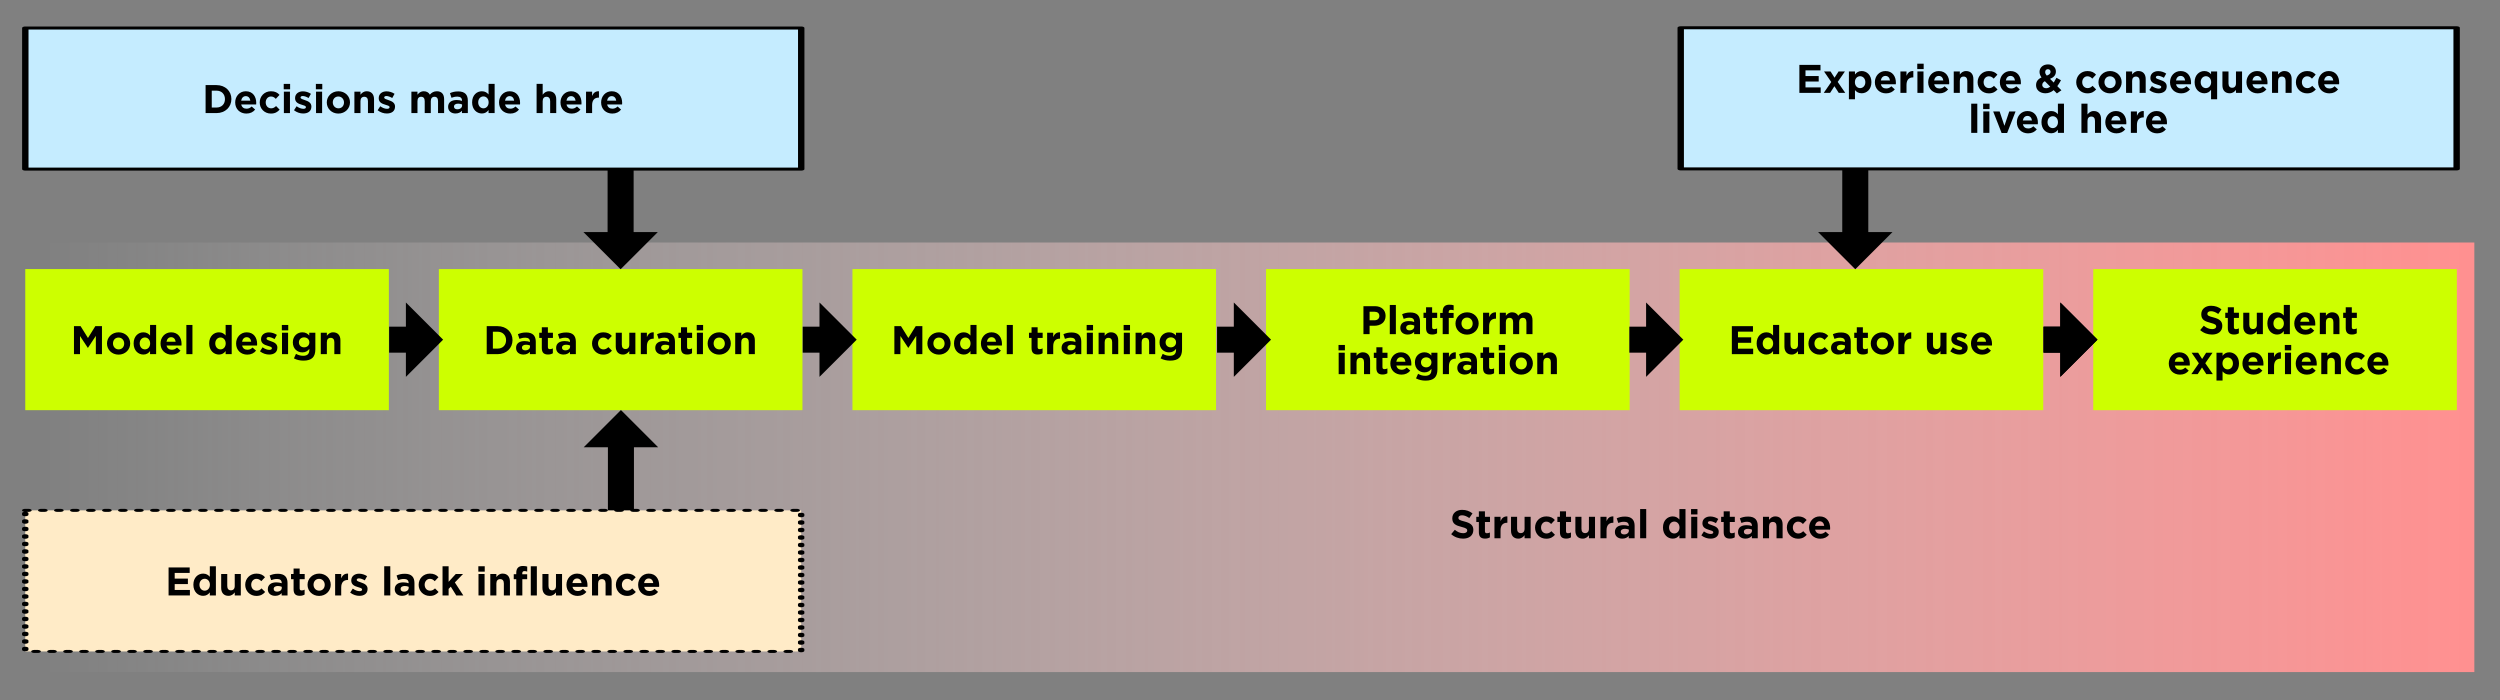 <?xml version="1.0" encoding="UTF-8" standalone="no"?>
<!DOCTYPE svg PUBLIC "-//W3C//DTD SVG 1.1//EN" "http://www.w3.org/Graphics/SVG/1.1/DTD/svg11.dtd">
<svg width="100%" height="100%" viewBox="0 0 1500 420" version="1.1" xmlns="http://www.w3.org/2000/svg" xmlns:xlink="http://www.w3.org/1999/xlink" xml:space="preserve" xmlns:serif="http://www.serif.com/" style="fill-rule:evenodd;clip-rule:evenodd;stroke-linecap:round;stroke-linejoin:round;stroke-miterlimit:1.5;">
    <rect x="0" y="0" width="1500" height="420" fill="#808080" stroke="none"/>
    <g transform="matrix(1,0,0,1,-250.728,-46.229)">
        <g>
            <g transform="matrix(1.527,0,0,2.516,-585.176,-802.662)">
                <rect x="557.257" y="395.228" width="962.393" height="102.442" style="fill:url(#_Linear1);"/>
            </g>
            <g transform="matrix(1,0,0,1,204.946,-102.9)">
                <rect x="60.947" y="310.568" width="218.157" height="84.66" style="fill:rgb(205,255,0);"/>
            </g>
            <g transform="matrix(2.134,0,0,1,135.856,-247.538)">
                <rect x="60.947" y="310.568" width="218.157" height="84.66" style="fill:rgb(197,236,255);stroke:black;stroke-width:1.8px;"/>
            </g>
            <g transform="matrix(2.134,0,0,1,135.818,41.872)">
                <rect x="60.947" y="310.568" width="218.157" height="84.66" style="fill:rgb(255,235,199);stroke:black;stroke-width:1.8px;stroke-dasharray:0.9,3.6,0,0,0,0;"/>
            </g>
            <g transform="matrix(1,0,0,1,453.099,-102.9)">
                <rect x="60.947" y="310.568" width="218.157" height="84.66" style="fill:rgb(205,255,0);"/>
            </g>
            <g transform="matrix(1,0,0,1,701.256,-102.9)">
                <rect x="60.947" y="310.568" width="218.157" height="84.66" style="fill:rgb(205,255,0);"/>
            </g>
            <g transform="matrix(1,0,0,1,949.409,-102.9)">
                <rect x="60.947" y="310.568" width="218.157" height="84.66" style="fill:rgb(205,255,0);"/>
            </g>
            <g transform="matrix(1,0,0,1,1197.57,-102.9)">
                <rect x="60.947" y="310.568" width="218.157" height="84.66" style="fill:rgb(205,255,0);"/>
            </g>
            <g transform="matrix(1,0,0,1,1445.73,-102.9)">
                <rect x="60.947" y="310.568" width="218.157" height="84.66" style="fill:rgb(205,255,0);"/>
            </g>
            <g transform="matrix(0.319,0,0,0.585,379.1,183.699)">
                <path d="M329.492,126.74L329.492,100.038L361.018,100.038L361.018,75.243L431.042,113.389L361.018,151.535L361.018,126.74L329.492,126.74Z"/>
            </g>
            <g transform="matrix(-0,-0.592,0.585,-0,556.953,547.435)">
                <path d="M329.492,126.74L329.492,100.038L393.348,100.038L393.348,75.243L431.042,113.389L393.348,151.535L393.348,126.74L329.492,126.74Z"/>
            </g>
            <g transform="matrix(-8.70847e-05,0.592,-0.585,-8.60531e-05,689.46,-47.379)">
                <path d="M329.492,126.74L329.492,100.038L393.348,100.038L393.348,75.243L431.042,113.389L393.348,151.535L393.348,126.74L329.492,126.74Z"/>
            </g>
            <g transform="matrix(-8.70847e-05,0.592,-0.585,-8.60531e-05,1430.26,-47.379)">
                <path d="M329.492,126.74L329.492,100.038L393.348,100.038L393.348,75.243L431.042,113.389L393.348,151.535L393.348,126.74L329.492,126.74Z"/>
            </g>
            <g transform="matrix(0.319,0,0,0.585,627.253,183.699)">
                <path d="M329.492,126.74L329.492,100.038L361.018,100.038L361.018,75.243L431.042,113.389L361.018,151.535L361.018,126.74L329.492,126.74Z"/>
            </g>
            <g transform="matrix(0.319,0,0,0.585,875.854,183.699)">
                <path d="M329.492,126.74L329.492,100.038L361.018,100.038L361.018,75.243L431.042,113.389L361.018,151.535L361.018,126.74L329.492,126.74Z"/>
            </g>
            <g transform="matrix(0.319,0,0,0.585,1123.22,183.699)">
                <path d="M329.492,126.74L329.492,100.038L361.018,100.038L361.018,75.243L431.042,113.389L361.018,151.535L361.018,126.74L329.492,126.74Z"/>
            </g>
            <g transform="matrix(0.319,0,0,0.585,1371.73,183.699)">
                <path d="M329.492,126.74L329.492,100.038L361.018,100.038L361.018,75.243L431.042,113.389L361.018,151.535L361.018,126.74L329.492,126.74Z"/>
            </g>
            <g transform="matrix(0.319,0,0,0.585,1371.73,183.699)">
                <path d="M329.492,126.74L329.492,100.038L361.018,100.038L361.018,75.243L431.042,113.389L361.018,151.535L361.018,126.74L329.492,126.74Z"/>
            </g>
            <g transform="matrix(1.087,0,0,0.889,-23.329,121.368)">
                <path d="M292.951,154.503L296.284,154.503L296.284,142.25L300.588,150.239L300.676,150.239L305.024,142.169L305.024,154.503L308.4,154.503L308.4,135.611L304.737,135.611L300.676,143.6L296.615,135.611L292.951,135.611L292.951,154.503Z" style="fill-rule:nonzero;"/>
                <path d="M317.559,154.827C321.245,154.827 323.982,151.454 323.982,147.297L323.982,147.243C323.982,143.087 321.267,139.767 317.603,139.767C313.918,139.767 311.181,143.141 311.181,147.297L311.181,147.351C311.181,151.508 313.896,154.827 317.559,154.827ZM317.603,151.292C315.75,151.292 314.492,149.429 314.492,147.297L314.492,147.243C314.492,145.111 315.639,143.303 317.559,143.303C319.413,143.303 320.671,145.165 320.671,147.297L320.671,147.351C320.671,149.483 319.524,151.292 317.603,151.292Z" style="fill-rule:nonzero;"/>
                <path d="M331.265,154.773C333.008,154.773 334.134,153.775 334.95,152.425L334.95,154.503L338.305,154.503L338.305,134.801L334.95,134.801L334.95,141.926C334.156,140.766 333.052,139.767 331.265,139.767C328.462,139.767 325.88,142.412 325.88,147.243L325.88,147.297C325.88,152.128 328.506,154.773 331.265,154.773ZM332.125,151.292C330.558,151.292 329.234,149.699 329.234,147.297L329.234,147.243C329.234,144.814 330.558,143.249 332.125,143.249C333.692,143.249 334.994,144.841 334.994,147.243L334.994,147.297C334.994,149.699 333.692,151.292 332.125,151.292Z" style="fill-rule:nonzero;"/>
                <path d="M346.912,154.827C349.053,154.827 350.642,153.802 351.745,152.128L349.825,150.05C348.898,151.103 348.082,151.535 346.956,151.535C345.456,151.535 344.396,150.563 344.065,148.701L352.297,148.701C352.319,148.323 352.341,147.945 352.341,147.621C352.341,143.519 350.532,139.767 346.581,139.767C343.138,139.767 340.733,143.168 340.733,147.297L340.733,147.351C340.733,151.778 343.359,154.827 346.912,154.827ZM344.021,146.137C344.286,144.274 345.191,143.06 346.581,143.06C347.994,143.06 348.876,144.301 349.075,146.137L344.021,146.137Z" style="fill-rule:nonzero;"/>
                <rect x="354.99" y="134.801" width="3.355" height="19.702" style="fill-rule:nonzero;"/>
                <path d="M372.977,154.773C374.72,154.773 375.846,153.775 376.662,152.425L376.662,154.503L380.017,154.503L380.017,134.801L376.662,134.801L376.662,141.926C375.868,140.766 374.764,139.767 372.977,139.767C370.174,139.767 367.592,142.412 367.592,147.243L367.592,147.297C367.592,152.128 370.218,154.773 372.977,154.773ZM373.837,151.292C372.27,151.292 370.946,149.699 370.946,147.297L370.946,147.243C370.946,144.814 372.27,143.249 373.837,143.249C375.404,143.249 376.706,144.841 376.706,147.243L376.706,147.297C376.706,149.699 375.404,151.292 373.837,151.292Z" style="fill-rule:nonzero;"/>
                <path d="M388.624,154.827C390.765,154.827 392.354,153.802 393.457,152.128L391.537,150.05C390.61,151.103 389.794,151.535 388.668,151.535C387.168,151.535 386.108,150.563 385.777,148.701L394.009,148.701C394.031,148.323 394.053,147.945 394.053,147.621C394.053,143.519 392.244,139.767 388.293,139.767C384.85,139.767 382.445,143.168 382.445,147.297L382.445,147.351C382.445,151.778 385.071,154.827 388.624,154.827ZM385.733,146.137C385.998,144.274 386.903,143.06 388.293,143.06C389.706,143.06 390.588,144.301 390.787,146.137L385.733,146.137Z" style="fill-rule:nonzero;"/>
                <path d="M400.696,154.773C403.256,154.773 405.221,153.316 405.221,150.104L405.221,150.05C405.221,147.405 403.301,146.434 401.645,145.759C400.365,145.219 399.24,144.841 399.24,144.032L399.24,143.978C399.24,143.411 399.659,142.979 400.476,142.979C401.336,142.979 402.506,143.492 403.676,144.328L404.956,141.495C403.676,140.442 402.043,139.821 400.542,139.821C398.158,139.821 396.216,141.468 396.216,144.409L396.216,144.463C396.216,147.27 398.092,148.215 399.747,148.809C401.049,149.295 402.197,149.591 402.197,150.482L402.197,150.536C402.197,151.184 401.756,151.616 400.785,151.616C399.681,151.616 398.335,151.022 397.055,149.888L395.62,152.587C397.187,154.099 399.041,154.773 400.696,154.773Z" style="fill-rule:nonzero;"/>
                <path d="M407.693,138.445L411.224,138.445L411.224,134.801L407.693,134.801L407.693,138.445ZM407.781,154.503L411.135,154.503L411.135,140.037L407.781,140.037L407.781,154.503Z" style="fill-rule:nonzero;"/>
                <path d="M419.588,158.876C421.883,158.876 423.583,158.282 424.686,156.933C425.679,155.718 426.187,153.829 426.187,151.238L426.187,140.037L422.832,140.037L422.832,141.926C421.928,140.712 420.846,139.767 419.014,139.767C416.3,139.767 413.762,142.196 413.762,146.515L413.762,146.569C413.762,150.86 416.256,153.316 419.014,153.316C420.802,153.316 421.883,152.425 422.877,150.968L422.877,151.67C422.877,154.261 421.795,155.61 419.5,155.61C417.933,155.61 416.719,155.124 415.505,154.288L414.358,157.364C415.858,158.336 417.668,158.876 419.588,158.876ZM419.985,149.915C418.352,149.915 417.116,148.566 417.116,146.569L417.116,146.515C417.116,144.544 418.352,143.168 419.985,143.168C421.619,143.168 422.877,144.544 422.877,146.515L422.877,146.569C422.877,148.539 421.619,149.915 419.985,149.915Z" style="fill-rule:nonzero;"/>
                <path d="M429.189,154.503L432.543,154.503L432.543,146.434C432.543,144.49 433.36,143.492 434.64,143.492C435.92,143.492 436.67,144.49 436.67,146.434L436.67,154.503L440.025,154.503L440.025,145.138C440.025,141.818 438.546,139.767 436.008,139.767C434.309,139.767 433.316,140.874 432.543,142.088L432.543,140.037L429.189,140.037L429.189,154.503Z" style="fill-rule:nonzero;"/>
            </g>
            <g transform="matrix(2.243,0,0,0.889,-322.953,-23.27)">
                <path d="M310.761,154.503L313.682,154.503C316.036,154.503 317.663,150.374 317.663,145.057L317.663,145.003C317.663,139.686 316.036,135.611 313.682,135.611L310.761,135.611L310.761,154.503ZM313.682,139.362C315.031,139.362 315.94,141.71 315.94,145.057L315.94,145.111C315.94,148.458 315.031,150.752 313.682,150.752L312.409,150.752L312.409,139.362L313.682,139.362Z" style="fill-rule:nonzero;"/>
                <path d="M321.675,154.827C322.713,154.827 323.484,153.802 324.019,152.128L323.088,150.05C322.638,151.103 322.242,151.535 321.697,151.535C320.969,151.535 320.456,150.563 320.295,148.701L324.286,148.701C324.297,148.323 324.308,147.945 324.308,147.621C324.308,143.519 323.43,139.767 321.515,139.767C319.846,139.767 318.679,143.168 318.679,147.297L318.679,147.351C318.679,151.778 319.953,154.827 321.675,154.827ZM320.274,146.137C320.402,144.274 320.841,143.06 321.515,143.06C322.2,143.06 322.628,144.301 322.724,146.137L320.274,146.137Z" style="fill-rule:nonzero;"/>
                <path d="M328.224,154.827C329.369,154.827 330.011,153.721 330.567,152.182L329.615,149.753C329.219,150.698 328.844,151.292 328.299,151.292C327.411,151.292 326.843,149.51 326.843,147.297L326.843,147.243C326.843,145.111 327.421,143.303 328.234,143.303C328.812,143.303 329.176,143.924 329.54,144.895L330.535,142.196C330,140.685 329.326,139.767 328.245,139.767C326.49,139.767 325.238,143.168 325.238,147.297L325.238,147.351C325.238,151.481 326.501,154.827 328.224,154.827Z" style="fill-rule:nonzero;"/>
                <path d="M331.658,138.445L333.37,138.445L333.37,134.801L331.658,134.801L331.658,138.445ZM331.701,154.503L333.328,154.503L333.328,140.037L331.701,140.037L331.701,154.503Z" style="fill-rule:nonzero;"/>
                <path d="M336.869,154.773C338.11,154.773 339.063,153.316 339.063,150.104L339.063,150.05C339.063,147.405 338.132,146.434 337.329,145.759C336.709,145.219 336.163,144.841 336.163,144.032L336.163,143.978C336.163,143.411 336.366,142.979 336.762,142.979C337.18,142.979 337.747,143.492 338.314,144.328L338.934,141.495C338.314,140.442 337.522,139.821 336.794,139.821C335.639,139.821 334.697,141.468 334.697,144.409L334.697,144.463C334.697,147.27 335.607,148.215 336.409,148.809C337.041,149.295 337.597,149.591 337.597,150.482L337.597,150.536C337.597,151.184 337.383,151.616 336.912,151.616C336.377,151.616 335.724,151.022 335.104,149.888L334.408,152.587C335.168,154.099 336.067,154.773 336.869,154.773Z" style="fill-rule:nonzero;"/>
                <path d="M340.261,138.445L341.973,138.445L341.973,134.801L340.261,134.801L340.261,138.445ZM340.304,154.503L341.93,154.503L341.93,140.037L340.304,140.037L340.304,154.503Z" style="fill-rule:nonzero;"/>
                <path d="M346.275,154.827C348.061,154.827 349.388,151.454 349.388,147.297L349.388,147.243C349.388,143.087 348.072,139.767 346.296,139.767C344.509,139.767 343.182,143.141 343.182,147.297L343.182,147.351C343.182,151.508 344.498,154.827 346.275,154.827ZM346.296,151.292C345.397,151.292 344.787,149.429 344.787,147.297L344.787,147.243C344.787,145.111 345.344,143.303 346.275,143.303C347.173,143.303 347.783,145.165 347.783,147.297L347.783,147.351C347.783,149.483 347.227,151.292 346.296,151.292Z" style="fill-rule:nonzero;"/>
                <path d="M350.565,154.503L352.192,154.503L352.192,146.434C352.192,144.49 352.588,143.492 353.208,143.492C353.829,143.492 354.193,144.49 354.193,146.434L354.193,154.503L355.819,154.503L355.819,145.138C355.819,141.818 355.102,139.767 353.872,139.767C353.048,139.767 352.566,140.874 352.192,142.088L352.192,140.037L350.565,140.037L350.565,154.503Z" style="fill-rule:nonzero;"/>
                <path d="M359.243,154.773C360.484,154.773 361.436,153.316 361.436,150.104L361.436,150.05C361.436,147.405 360.506,146.434 359.703,145.759C359.082,145.219 358.537,144.841 358.537,144.032L358.537,143.978C358.537,143.411 358.74,142.979 359.136,142.979C359.553,142.979 360.12,143.492 360.687,144.328L361.308,141.495C360.687,140.442 359.896,139.821 359.168,139.821C358.012,139.821 357.071,141.468 357.071,144.409L357.071,144.463C357.071,147.27 357.98,148.215 358.783,148.809C359.414,149.295 359.971,149.591 359.971,150.482L359.971,150.536C359.971,151.184 359.757,151.616 359.286,151.616C358.751,151.616 358.098,151.022 357.477,149.888L356.782,152.587C357.542,154.099 358.44,154.773 359.243,154.773Z" style="fill-rule:nonzero;"/>
                <path d="M365.813,154.503L367.439,154.503L367.439,146.434C367.439,144.49 367.814,143.492 368.423,143.492C369.033,143.492 369.376,144.49 369.376,146.434L369.376,154.503L371.002,154.503L371.002,146.434C371.002,144.49 371.377,143.492 371.987,143.492C372.596,143.492 372.939,144.49 372.939,146.434L372.939,154.503L374.565,154.503L374.565,145.084C374.565,141.602 373.838,139.767 372.629,139.767C371.847,139.767 371.248,140.577 370.745,142.061C370.446,140.604 369.879,139.767 369.13,139.767C368.306,139.767 367.814,140.874 367.439,142.088L367.439,140.037L365.813,140.037L365.813,154.503Z" style="fill-rule:nonzero;"/>
                <path d="M377.604,154.773C378.396,154.773 378.942,154.045 379.337,152.938L379.337,154.503L380.91,154.503L380.91,146.11C380.91,144.167 380.718,142.574 380.29,141.495C379.883,140.469 379.241,139.875 378.353,139.875C377.379,139.875 376.759,140.334 376.127,141.036L376.534,144.167C377.058,143.681 377.497,143.384 378.118,143.384C378.931,143.384 379.348,144.328 379.348,146.029L379.348,146.272C378.942,145.921 378.524,145.678 377.946,145.678C376.588,145.678 375.635,147.135 375.635,150.293L375.635,150.347C375.635,153.208 376.523,154.773 377.604,154.773ZM378.096,151.939C377.572,151.939 377.208,151.292 377.208,150.185L377.208,150.131C377.208,148.836 377.636,148.134 378.332,148.134C378.728,148.134 379.091,148.35 379.37,148.674L379.37,149.402C379.37,150.887 378.856,151.939 378.096,151.939Z" style="fill-rule:nonzero;"/>
                <path d="M384.666,154.773C385.511,154.773 386.057,153.775 386.453,152.425L386.453,154.503L388.079,154.503L388.079,134.801L386.453,134.801L386.453,141.926C386.068,140.766 385.533,139.767 384.666,139.767C383.307,139.767 382.055,142.412 382.055,147.243L382.055,147.297C382.055,152.128 383.329,154.773 384.666,154.773ZM385.083,151.292C384.324,151.292 383.682,149.699 383.682,147.297L383.682,147.243C383.682,144.814 384.324,143.249 385.083,143.249C385.843,143.249 386.474,144.841 386.474,147.243L386.474,147.297C386.474,149.699 385.843,151.292 385.083,151.292Z" style="fill-rule:nonzero;"/>
                <path d="M392.252,154.827C393.29,154.827 394.061,153.802 394.596,152.128L393.665,150.05C393.215,151.103 392.819,151.535 392.274,151.535C391.546,151.535 391.032,150.563 390.872,148.701L394.863,148.701C394.874,148.323 394.884,147.945 394.884,147.621C394.884,143.519 394.007,139.767 392.092,139.767C390.423,139.767 389.256,143.168 389.256,147.297L389.256,147.351C389.256,151.778 390.53,154.827 392.252,154.827ZM390.851,146.137C390.979,144.274 391.418,143.06 392.092,143.06C392.777,143.06 393.205,144.301 393.301,146.137L390.851,146.137Z" style="fill-rule:nonzero;"/>
                <path d="M399.304,154.503L400.93,154.503L400.93,146.434C400.93,144.49 401.326,143.492 401.946,143.492C402.567,143.492 402.931,144.49 402.931,146.434L402.931,154.503L404.557,154.503L404.557,145.138C404.557,141.818 403.84,139.767 402.61,139.767C401.786,139.767 401.304,140.874 400.93,142.088L400.93,134.801L399.304,134.801L399.304,154.503Z" style="fill-rule:nonzero;"/>
                <path d="M408.687,154.827C409.725,154.827 410.496,153.802 411.031,152.128L410.1,150.05C409.65,151.103 409.255,151.535 408.709,151.535C407.981,151.535 407.468,150.563 407.307,148.701L411.298,148.701C411.309,148.323 411.32,147.945 411.32,147.621C411.32,143.519 410.442,139.767 408.527,139.767C406.858,139.767 405.691,143.168 405.691,147.297L405.691,147.351C405.691,151.778 406.965,154.827 408.687,154.827ZM407.286,146.137C407.414,144.274 407.853,143.06 408.527,143.06C409.212,143.06 409.64,144.301 409.736,146.137L407.286,146.137Z" style="fill-rule:nonzero;"/>
                <path d="M412.529,154.503L414.155,154.503L414.155,149.16C414.155,145.705 414.819,144.059 415.899,144.059L415.985,144.059L415.985,139.767C415.022,139.659 414.487,140.955 414.155,142.952L414.155,140.037L412.529,140.037L412.529,154.503Z" style="fill-rule:nonzero;"/>
                <path d="M419.559,154.827C420.596,154.827 421.367,153.802 421.902,152.128L420.971,150.05C420.522,151.103 420.126,151.535 419.58,151.535C418.852,151.535 418.339,150.563 418.178,148.701L422.169,148.701C422.18,148.323 422.191,147.945 422.191,147.621C422.191,143.519 421.313,139.767 419.398,139.767C417.729,139.767 416.563,143.168 416.563,147.297L416.563,147.351C416.563,151.778 417.836,154.827 419.559,154.827ZM418.157,146.137C418.285,144.274 418.724,143.06 419.398,143.06C420.083,143.06 420.511,144.301 420.607,146.137L418.157,146.137Z" style="fill-rule:nonzero;"/>
            </g>
            <g transform="matrix(2.134,0,0,1,1129.1,-247.668)">
                <rect x="60.947" y="310.568" width="218.157" height="84.66" style="fill:rgb(197,236,255);stroke:black;stroke-width:1.8px;"/>
            </g>
            <g transform="matrix(2.243,0,0,0.889,670.289,-23.399)">
                <path d="M294.278,141.009L299.981,141.009L299.981,137.311L295.915,137.311L295.915,133.344L299.446,133.344L299.446,129.646L295.915,129.646L295.915,125.814L299.928,125.814L299.928,122.116L294.278,122.116L294.278,141.009Z" style="fill-rule:nonzero;"/>
                <path d="M302.613,126.542L300.869,126.542L302.806,133.668L300.794,141.009L302.496,141.009L303.651,136.501L304.807,141.009L306.551,141.009L304.529,133.614L306.465,126.542L304.764,126.542L303.683,130.78L302.613,126.542Z" style="fill-rule:nonzero;"/>
                <path d="M307.525,145.327L309.151,145.327L309.151,139.119C309.536,140.28 310.071,141.279 310.938,141.279C312.297,141.279 313.549,138.634 313.549,133.803L313.549,133.749C313.549,128.917 312.275,126.272 310.938,126.272C310.093,126.272 309.547,127.271 309.151,128.621L309.151,126.542L307.525,126.542L307.525,145.327ZM310.521,137.797C309.761,137.797 309.13,136.205 309.13,133.803L309.13,133.749C309.13,131.346 309.761,129.754 310.521,129.754C311.28,129.754 311.922,131.346 311.922,133.749L311.922,133.803C311.922,136.232 311.28,137.797 310.521,137.797Z" style="fill-rule:nonzero;"/>
                <path d="M317.465,141.333C318.503,141.333 319.273,140.307 319.808,138.634L318.877,136.555C318.428,137.608 318.032,138.04 317.486,138.04C316.759,138.04 316.245,137.068 316.085,135.206L320.076,135.206C320.086,134.828 320.097,134.45 320.097,134.126C320.097,130.024 319.22,126.272 317.304,126.272C315.635,126.272 314.469,129.673 314.469,133.803L314.469,133.856C314.469,138.283 315.742,141.333 317.465,141.333ZM316.063,132.642C316.192,130.78 316.63,129.565 317.304,129.565C317.989,129.565 318.417,130.807 318.514,132.642L316.063,132.642Z" style="fill-rule:nonzero;"/>
                <path d="M321.306,141.009L322.933,141.009L322.933,135.665C322.933,132.21 323.596,130.564 324.677,130.564L324.762,130.564L324.762,126.272C323.799,126.164 323.264,127.46 322.933,129.457L322.933,126.542L321.306,126.542L321.306,141.009Z" style="fill-rule:nonzero;"/>
                <path d="M325.811,124.95L327.523,124.95L327.523,121.306L325.811,121.306L325.811,124.95ZM325.854,141.009L327.48,141.009L327.48,126.542L325.854,126.542L325.854,141.009Z" style="fill-rule:nonzero;"/>
                <path d="M331.728,141.333C332.766,141.333 333.536,140.307 334.071,138.634L333.14,136.555C332.691,137.608 332.295,138.04 331.749,138.04C331.022,138.04 330.508,137.068 330.348,135.206L334.339,135.206C334.349,134.828 334.36,134.45 334.36,134.126C334.36,130.024 333.483,126.272 331.567,126.272C329.898,126.272 328.732,129.673 328.732,133.803L328.732,133.856C328.732,138.283 330.005,141.333 331.728,141.333ZM330.326,132.642C330.455,130.78 330.893,129.565 331.567,129.565C332.252,129.565 332.68,130.807 332.777,132.642L330.326,132.642Z" style="fill-rule:nonzero;"/>
                <path d="M335.569,141.009L337.196,141.009L337.196,132.939C337.196,130.996 337.592,129.997 338.212,129.997C338.833,129.997 339.197,130.996 339.197,132.939L339.197,141.009L340.823,141.009L340.823,131.643C340.823,128.324 340.106,126.272 338.876,126.272C338.052,126.272 337.57,127.379 337.196,128.594L337.196,126.542L335.569,126.542L335.569,141.009Z" style="fill-rule:nonzero;"/>
                <path d="M344.942,141.333C346.087,141.333 346.729,140.226 347.286,138.688L346.333,136.259C345.938,137.203 345.563,137.797 345.017,137.797C344.129,137.797 343.562,136.016 343.562,133.803L343.562,133.749C343.562,131.616 344.14,129.808 344.953,129.808C345.531,129.808 345.895,130.429 346.259,131.4L347.254,128.701C346.719,127.19 346.045,126.272 344.964,126.272C343.209,126.272 341.957,129.673 341.957,133.803L341.957,133.856C341.957,137.986 343.22,141.333 344.942,141.333Z" style="fill-rule:nonzero;"/>
                <path d="M350.902,141.333C351.94,141.333 352.711,140.307 353.246,138.634L352.315,136.555C351.865,137.608 351.469,138.04 350.924,138.04C350.196,138.04 349.683,137.068 349.522,135.206L353.513,135.206C353.524,134.828 353.534,134.45 353.534,134.126C353.534,130.024 352.657,126.272 350.742,126.272C349.073,126.272 347.906,129.673 347.906,133.803L347.906,133.856C347.906,138.283 349.18,141.333 350.902,141.333ZM349.501,132.642C349.629,130.78 350.068,129.565 350.742,129.565C351.427,129.565 351.855,130.807 351.951,132.642L349.501,132.642Z" style="fill-rule:nonzero;"/>
                <path d="M363.164,141.387L364.374,139.254L363.271,136.474C363.646,135.206 363.967,133.803 364.256,132.48L363.047,130.807C362.811,131.967 362.565,133.074 362.319,134.045L361.324,131.535C362.255,130.618 362.897,129.133 362.897,126.596L362.897,126.542C362.897,123.897 362.062,121.792 360.789,121.792C359.345,121.792 358.521,124.167 358.521,126.758L358.521,126.812C358.521,128.108 358.681,129.295 359.045,130.591C358.103,131.67 357.59,133.371 357.59,135.773L357.59,135.827C357.59,139.173 358.67,141.279 360.104,141.279C360.971,141.279 361.688,140.442 362.298,139.173L363.164,141.387ZM360.468,129.349C360.158,128.459 360.029,127.838 360.029,127.001L360.029,126.947C360.029,125.814 360.318,125.031 360.757,125.031C361.174,125.031 361.463,125.706 361.463,126.785L361.463,126.839C361.463,128.027 361.121,128.728 360.468,129.349ZM360.297,137.878C359.687,137.878 359.248,136.987 359.248,135.665L359.248,135.611C359.248,134.693 359.452,133.776 359.944,133.128L361.378,136.798C361.035,137.473 360.671,137.878 360.297,137.878Z" style="fill-rule:nonzero;"/>
                <path d="M371.318,141.333C372.463,141.333 373.105,140.226 373.661,138.688L372.709,136.259C372.313,137.203 371.938,137.797 371.393,137.797C370.505,137.797 369.938,136.016 369.938,133.803L369.938,133.749C369.938,131.616 370.515,129.808 371.329,129.808C371.906,129.808 372.27,130.429 372.634,131.4L373.629,128.701C373.094,127.19 372.42,126.272 371.339,126.272C369.584,126.272 368.333,129.673 368.333,133.803L368.333,133.856C368.333,137.986 369.595,141.333 371.318,141.333Z" style="fill-rule:nonzero;"/>
                <path d="M377.374,141.333C379.161,141.333 380.488,137.959 380.488,133.803L380.488,133.749C380.488,129.592 379.172,126.272 377.395,126.272C375.609,126.272 374.282,129.646 374.282,133.803L374.282,133.856C374.282,138.013 375.598,141.333 377.374,141.333ZM377.395,137.797C376.497,137.797 375.887,135.935 375.887,133.803L375.887,133.749C375.887,131.616 376.443,129.808 377.374,129.808C378.273,129.808 378.883,131.67 378.883,133.803L378.883,133.856C378.883,135.989 378.326,137.797 377.395,137.797Z" style="fill-rule:nonzero;"/>
                <path d="M381.665,141.009L383.291,141.009L383.291,132.939C383.291,130.996 383.687,129.997 384.308,129.997C384.928,129.997 385.292,130.996 385.292,132.939L385.292,141.009L386.918,141.009L386.918,131.643C386.918,128.324 386.201,126.272 384.971,126.272C384.147,126.272 383.666,127.379 383.291,128.594L383.291,126.542L381.665,126.542L381.665,141.009Z" style="fill-rule:nonzero;"/>
                <path d="M390.342,141.279C391.584,141.279 392.536,139.821 392.536,136.609L392.536,136.555C392.536,133.91 391.605,132.939 390.802,132.264C390.182,131.724 389.636,131.346 389.636,130.537L389.636,130.483C389.636,129.916 389.839,129.484 390.235,129.484C390.653,129.484 391.22,129.997 391.787,130.834L392.407,128C391.787,126.947 390.995,126.326 390.267,126.326C389.112,126.326 388.17,127.973 388.17,130.915L388.17,130.969C388.17,133.776 389.08,134.72 389.882,135.314C390.514,135.8 391.07,136.097 391.07,136.987L391.07,137.041C391.07,137.689 390.856,138.121 390.385,138.121C389.85,138.121 389.197,137.527 388.577,136.394L387.881,139.092C388.641,140.604 389.54,141.279 390.342,141.279Z" style="fill-rule:nonzero;"/>
                <path d="M396.42,141.333C397.458,141.333 398.228,140.307 398.763,138.634L397.832,136.555C397.383,137.608 396.987,138.04 396.441,138.04C395.714,138.04 395.2,137.068 395.04,135.206L399.031,135.206C399.041,134.828 399.052,134.45 399.052,134.126C399.052,130.024 398.175,126.272 396.259,126.272C394.59,126.272 393.424,129.673 393.424,133.803L393.424,133.856C393.424,138.283 394.697,141.333 396.42,141.333ZM395.018,132.642C395.147,130.78 395.585,129.565 396.259,129.565C396.944,129.565 397.372,130.807 397.469,132.642L395.018,132.642Z" style="fill-rule:nonzero;"/>
                <path d="M404.402,145.327L406.028,145.327L406.028,126.542L404.402,126.542L404.402,128.432C404.017,127.271 403.482,126.272 402.615,126.272C401.256,126.272 400.004,128.917 400.004,133.749L400.004,133.803C400.004,138.634 401.278,141.279 402.615,141.279C403.46,141.279 404.006,140.28 404.402,138.931L404.402,145.327ZM403.032,137.797C402.273,137.797 401.631,136.205 401.631,133.803L401.631,133.749C401.631,131.319 402.273,129.754 403.032,129.754C403.792,129.754 404.423,131.346 404.423,133.749L404.423,133.803C404.423,136.205 403.792,137.797 403.032,137.797Z" style="fill-rule:nonzero;"/>
                <path d="M409.388,141.279C410.212,141.279 410.694,140.172 411.068,138.958L411.068,141.009L412.695,141.009L412.695,126.542L411.068,126.542L411.068,134.612C411.068,136.555 410.672,137.554 410.052,137.554C409.431,137.554 409.067,136.555 409.067,134.612L409.067,126.542L407.441,126.542L407.441,135.908C407.441,139.227 408.158,141.279 409.388,141.279Z" style="fill-rule:nonzero;"/>
                <path d="M416.868,141.333C417.905,141.333 418.676,140.307 419.211,138.634L418.28,136.555C417.831,137.608 417.435,138.04 416.889,138.04C416.161,138.04 415.648,137.068 415.487,135.206L419.478,135.206C419.489,134.828 419.5,134.45 419.5,134.126C419.5,130.024 418.622,126.272 416.707,126.272C415.038,126.272 413.872,129.673 413.872,133.803L413.872,133.856C413.872,138.283 415.145,141.333 416.868,141.333ZM415.466,132.642C415.594,130.78 416.033,129.565 416.707,129.565C417.392,129.565 417.82,130.807 417.916,132.642L415.466,132.642Z" style="fill-rule:nonzero;"/>
                <path d="M420.709,141.009L422.335,141.009L422.335,132.939C422.335,130.996 422.731,129.997 423.352,129.997C423.972,129.997 424.336,130.996 424.336,132.939L424.336,141.009L425.963,141.009L425.963,131.643C425.963,128.324 425.246,126.272 424.015,126.272C423.191,126.272 422.71,127.379 422.335,128.594L422.335,126.542L420.709,126.542L420.709,141.009Z" style="fill-rule:nonzero;"/>
                <path d="M430.082,141.333C431.227,141.333 431.869,140.226 432.425,138.688L431.473,136.259C431.077,137.203 430.703,137.797 430.157,137.797C429.269,137.797 428.702,136.016 428.702,133.803L428.702,133.749C428.702,131.616 429.279,129.808 430.093,129.808C430.67,129.808 431.034,130.429 431.398,131.4L432.393,128.701C431.858,127.19 431.184,126.272 430.103,126.272C428.349,126.272 427.097,129.673 427.097,133.803L427.097,133.856C427.097,137.986 428.359,141.333 430.082,141.333Z" style="fill-rule:nonzero;"/>
                <path d="M436.042,141.333C437.08,141.333 437.85,140.307 438.385,138.634L437.454,136.555C437.005,137.608 436.609,138.04 436.063,138.04C435.336,138.04 434.822,137.068 434.662,135.206L438.653,135.206C438.663,134.828 438.674,134.45 438.674,134.126C438.674,130.024 437.797,126.272 435.881,126.272C434.212,126.272 433.046,129.673 433.046,133.803L433.046,133.856C433.046,138.283 434.319,141.333 436.042,141.333ZM434.64,132.642C434.769,130.78 435.207,129.565 435.881,129.565C436.566,129.565 436.994,130.807 437.09,132.642L434.64,132.642Z" style="fill-rule:nonzero;"/>
                <rect x="340.245" y="148.296" width="1.626" height="19.702" style="fill-rule:nonzero;"/>
                <path d="M343.434,151.939L345.146,151.939L345.146,148.296L343.434,148.296L343.434,151.939ZM343.477,167.998L345.103,167.998L345.103,153.532L343.477,153.532L343.477,167.998Z" style="fill-rule:nonzero;"/>
                <path d="M348.377,168.106L349.854,168.106L352.111,153.532L350.421,153.532L349.126,163.221L347.842,153.532L346.119,153.532L348.377,168.106Z" style="fill-rule:nonzero;"/>
                <path d="M355.45,168.322C356.488,168.322 357.258,167.297 357.793,165.623L356.862,163.545C356.413,164.598 356.017,165.029 355.471,165.029C354.744,165.029 354.23,164.058 354.069,162.196L358.061,162.196C358.071,161.818 358.082,161.44 358.082,161.116C358.082,157.014 357.205,153.262 355.289,153.262C353.62,153.262 352.454,156.663 352.454,160.792L352.454,160.846C352.454,165.272 353.727,168.322 355.45,168.322ZM354.048,159.632C354.176,157.769 354.615,156.555 355.289,156.555C355.974,156.555 356.402,157.796 356.498,159.632L354.048,159.632Z" style="fill-rule:nonzero;"/>
                <path d="M361.645,168.268C362.49,168.268 363.036,167.27 363.432,165.92L363.432,167.998L365.058,167.998L365.058,148.296L363.432,148.296L363.432,155.421C363.047,154.261 362.512,153.262 361.645,153.262C360.286,153.262 359.034,155.907 359.034,160.738L359.034,160.792C359.034,165.623 360.308,168.268 361.645,168.268ZM362.062,164.787C361.303,164.787 360.661,163.194 360.661,160.792L360.661,160.738C360.661,158.309 361.303,156.744 362.062,156.744C362.822,156.744 363.453,158.336 363.453,160.738L363.453,160.792C363.453,163.194 362.822,164.787 362.062,164.787Z" style="fill-rule:nonzero;"/>
                <path d="M369.724,167.998L371.35,167.998L371.35,159.928C371.35,157.985 371.746,156.987 372.366,156.987C372.987,156.987 373.351,157.985 373.351,159.928L373.351,167.998L374.977,167.998L374.977,158.633C374.977,155.313 374.26,153.262 373.03,153.262C372.206,153.262 371.724,154.369 371.35,155.583L371.35,148.296L369.724,148.296L369.724,167.998Z" style="fill-rule:nonzero;"/>
                <path d="M379.107,168.322C380.145,168.322 380.916,167.297 381.451,165.623L380.52,163.545C380.07,164.598 379.674,165.029 379.129,165.029C378.401,165.029 377.888,164.058 377.727,162.196L381.718,162.196C381.729,161.818 381.74,161.44 381.74,161.116C381.74,157.014 380.862,153.262 378.947,153.262C377.278,153.262 376.111,156.663 376.111,160.792L376.111,160.846C376.111,165.272 377.385,168.322 379.107,168.322ZM377.706,159.632C377.834,157.769 378.273,156.555 378.947,156.555C379.632,156.555 380.06,157.796 380.156,159.632L377.706,159.632Z" style="fill-rule:nonzero;"/>
                <path d="M382.949,167.998L384.575,167.998L384.575,162.654C384.575,159.2 385.238,157.553 386.319,157.553L386.405,157.553L386.405,153.262C385.442,153.154 384.907,154.45 384.575,156.447L384.575,153.532L382.949,153.532L382.949,167.998Z" style="fill-rule:nonzero;"/>
                <path d="M389.979,168.322C391.016,168.322 391.787,167.297 392.322,165.623L391.391,163.545C390.942,164.598 390.546,165.029 390,165.029C389.272,165.029 388.759,164.058 388.598,162.196L392.589,162.196C392.6,161.818 392.611,161.44 392.611,161.116C392.611,157.014 391.733,153.262 389.818,153.262C388.149,153.262 386.983,156.663 386.983,160.792L386.983,160.846C386.983,165.272 388.256,168.322 389.979,168.322ZM388.577,159.632C388.705,157.769 389.144,156.555 389.818,156.555C390.503,156.555 390.931,157.796 391.027,159.632L388.577,159.632Z" style="fill-rule:nonzero;"/>
            </g>
            <g transform="matrix(2.243,0,0,0.889,-322.953,266.14)">
                <path d="M300.859,154.503L306.562,154.503L306.562,150.806L302.496,150.806L302.496,146.838L306.027,146.838L306.027,143.141L302.496,143.141L302.496,139.308L306.508,139.308L306.508,135.611L300.859,135.611L300.859,154.503Z" style="fill-rule:nonzero;"/>
                <path d="M310.103,154.773C310.949,154.773 311.494,153.775 311.89,152.425L311.89,154.503L313.517,154.503L313.517,134.801L311.89,134.801L311.89,141.926C311.505,140.766 310.97,139.767 310.103,139.767C308.744,139.767 307.493,142.412 307.493,147.243L307.493,147.297C307.493,152.128 308.766,154.773 310.103,154.773ZM310.521,151.292C309.761,151.292 309.119,149.699 309.119,147.297L309.119,147.243C309.119,144.814 309.761,143.249 310.521,143.249C311.28,143.249 311.912,144.841 311.912,147.243L311.912,147.297C311.912,149.699 311.28,151.292 310.521,151.292Z" style="fill-rule:nonzero;"/>
                <path d="M316.876,154.773C317.7,154.773 318.182,153.667 318.556,152.452L318.556,154.503L320.183,154.503L320.183,140.037L318.556,140.037L318.556,148.107C318.556,150.05 318.16,151.049 317.54,151.049C316.919,151.049 316.555,150.05 316.555,148.107L316.555,140.037L314.929,140.037L314.929,149.402C314.929,152.722 315.646,154.773 316.876,154.773Z" style="fill-rule:nonzero;"/>
                <path d="M324.345,154.827C325.49,154.827 326.132,153.721 326.688,152.182L325.736,149.753C325.34,150.698 324.966,151.292 324.42,151.292C323.532,151.292 322.965,149.51 322.965,147.297L322.965,147.243C322.965,145.111 323.543,143.303 324.356,143.303C324.933,143.303 325.297,143.924 325.661,144.895L326.656,142.196C326.121,140.685 325.447,139.767 324.366,139.767C322.612,139.767 321.36,143.168 321.36,147.297L321.36,147.351C321.36,151.481 322.622,154.827 324.345,154.827Z" style="fill-rule:nonzero;"/>
                <path d="M329.374,154.773C330.166,154.773 330.711,154.045 331.107,152.938L331.107,154.503L332.68,154.503L332.68,146.11C332.68,144.167 332.488,142.574 332.06,141.495C331.653,140.469 331.011,139.875 330.123,139.875C329.149,139.875 328.529,140.334 327.897,141.036L328.304,144.167C328.828,143.681 329.267,143.384 329.888,143.384C330.701,143.384 331.118,144.328 331.118,146.029L331.118,146.272C330.711,145.921 330.294,145.678 329.716,145.678C328.357,145.678 327.405,147.135 327.405,150.293L327.405,150.347C327.405,153.208 328.293,154.773 329.374,154.773ZM329.866,151.939C329.342,151.939 328.978,151.292 328.978,150.185L328.978,150.131C328.978,148.836 329.406,148.134 330.102,148.134C330.497,148.134 330.861,148.35 331.139,148.674L331.139,149.402C331.139,150.887 330.626,151.939 329.866,151.939Z" style="fill-rule:nonzero;"/>
                <path d="M335.965,154.746C336.511,154.746 336.907,154.423 337.249,153.91L337.249,150.617C337.014,150.941 336.746,151.13 336.447,151.13C336.083,151.13 335.922,150.671 335.922,149.726L335.922,143.546L337.271,143.546L337.271,140.037L335.922,140.037L335.922,136.34L334.296,136.34L334.296,140.037L333.611,140.037L333.611,143.546L334.296,143.546L334.296,150.401C334.296,153.748 334.97,154.746 335.965,154.746Z" style="fill-rule:nonzero;"/>
                <path d="M341.123,154.827C342.909,154.827 344.236,151.454 344.236,147.297L344.236,147.243C344.236,143.087 342.92,139.767 341.144,139.767C339.357,139.767 338.03,143.141 338.03,147.297L338.03,147.351C338.03,151.508 339.346,154.827 341.123,154.827ZM341.144,151.292C340.245,151.292 339.635,149.429 339.635,147.297L339.635,147.243C339.635,145.111 340.192,143.303 341.123,143.303C342.021,143.303 342.631,145.165 342.631,147.297L342.631,147.351C342.631,149.483 342.075,151.292 341.144,151.292Z" style="fill-rule:nonzero;"/>
                <path d="M345.413,154.503L347.04,154.503L347.04,149.16C347.04,145.705 347.703,144.059 348.784,144.059L348.869,144.059L348.869,139.767C347.906,139.659 347.371,140.955 347.04,142.952L347.04,140.037L345.413,140.037L345.413,154.503Z" style="fill-rule:nonzero;"/>
                <path d="M351.897,154.773C353.139,154.773 354.091,153.316 354.091,150.104L354.091,150.05C354.091,147.405 353.16,146.434 352.357,145.759C351.737,145.219 351.191,144.841 351.191,144.032L351.191,143.978C351.191,143.411 351.394,142.979 351.79,142.979C352.208,142.979 352.775,143.492 353.342,144.328L353.962,141.495C353.342,140.442 352.55,139.821 351.822,139.821C350.667,139.821 349.725,141.468 349.725,144.409L349.725,144.463C349.725,147.27 350.635,148.215 351.437,148.809C352.069,149.295 352.625,149.591 352.625,150.482L352.625,150.536C352.625,151.184 352.411,151.616 351.94,151.616C351.405,151.616 350.752,151.022 350.132,149.888L349.436,152.587C350.196,154.099 351.095,154.773 351.897,154.773Z" style="fill-rule:nonzero;"/>
                <rect x="358.542" y="134.801" width="1.626" height="19.702" style="fill-rule:nonzero;"/>
                <path d="M363.325,154.773C364.117,154.773 364.662,154.045 365.058,152.938L365.058,154.503L366.631,154.503L366.631,146.11C366.631,144.167 366.439,142.574 366.011,141.495C365.604,140.469 364.962,139.875 364.074,139.875C363.1,139.875 362.48,140.334 361.848,141.036L362.255,144.167C362.779,143.681 363.218,143.384 363.839,143.384C364.652,143.384 365.069,144.328 365.069,146.029L365.069,146.272C364.662,145.921 364.245,145.678 363.667,145.678C362.308,145.678 361.356,147.135 361.356,150.293L361.356,150.347C361.356,153.208 362.244,154.773 363.325,154.773ZM363.817,151.939C363.293,151.939 362.929,151.292 362.929,150.185L362.929,150.131C362.929,148.836 363.357,148.134 364.053,148.134C364.448,148.134 364.812,148.35 365.09,148.674L365.09,149.402C365.09,150.887 364.577,151.939 363.817,151.939Z" style="fill-rule:nonzero;"/>
                <path d="M370.74,154.827C371.885,154.827 372.527,153.721 373.083,152.182L372.131,149.753C371.735,150.698 371.361,151.292 370.815,151.292C369.927,151.292 369.36,149.51 369.36,147.297L369.36,147.243C369.36,145.111 369.938,143.303 370.751,143.303C371.329,143.303 371.692,143.924 372.056,144.895L373.051,142.196C372.516,140.685 371.842,139.767 370.761,139.767C369.007,139.767 367.755,143.168 367.755,147.297L367.755,147.351C367.755,151.481 369.017,154.827 370.74,154.827Z" style="fill-rule:nonzero;"/>
                <path d="M374.143,154.503L375.769,154.503L375.769,150.104L376.347,148.566L377.813,154.503L379.696,154.503L377.438,145.732L379.621,140.037L377.674,140.037L375.769,145.3L375.769,134.801L374.143,134.801L374.143,154.503Z" style="fill-rule:nonzero;"/>
                <path d="M383.719,138.445L385.431,138.445L385.431,134.801L383.719,134.801L383.719,138.445ZM383.762,154.503L385.388,154.503L385.388,140.037L383.762,140.037L383.762,154.503Z" style="fill-rule:nonzero;"/>
                <path d="M386.918,154.503L388.545,154.503L388.545,146.434C388.545,144.49 388.941,143.492 389.561,143.492C390.182,143.492 390.546,144.49 390.546,146.434L390.546,154.503L392.172,154.503L392.172,145.138C392.172,141.818 391.455,139.767 390.225,139.767C389.401,139.767 388.919,140.874 388.545,142.088L388.545,140.037L386.918,140.037L386.918,154.503Z" style="fill-rule:nonzero;"/>
                <path d="M393.863,154.503L395.489,154.503L395.489,143.546L396.784,143.546L396.784,140.199L395.468,140.199L395.468,139.632C395.468,138.553 395.682,138.067 396.056,138.067C396.334,138.067 396.559,138.202 396.794,138.418L396.794,135.017C396.495,134.774 396.152,134.612 395.639,134.612C395.061,134.612 394.622,134.99 394.323,135.746C394.023,136.501 393.863,137.662 393.863,139.254L393.863,140.172L393.189,140.172L393.189,143.546L393.863,143.546L393.863,154.503ZM397.747,154.503L399.373,154.503L399.373,134.801L397.747,134.801L397.747,154.503Z" style="fill-rule:nonzero;"/>
                <path d="M402.808,154.773C403.632,154.773 404.113,153.667 404.488,152.452L404.488,154.503L406.114,154.503L406.114,140.037L404.488,140.037L404.488,148.107C404.488,150.05 404.092,151.049 403.471,151.049C402.851,151.049 402.487,150.05 402.487,148.107L402.487,140.037L400.86,140.037L400.86,149.402C400.86,152.722 401.577,154.773 402.808,154.773Z" style="fill-rule:nonzero;"/>
                <path d="M410.287,154.827C411.325,154.827 412.095,153.802 412.63,152.128L411.699,150.05C411.25,151.103 410.854,151.535 410.308,151.535C409.581,151.535 409.067,150.563 408.907,148.701L412.898,148.701C412.909,148.323 412.919,147.945 412.919,147.621C412.919,143.519 412.042,139.767 410.127,139.767C408.457,139.767 407.291,143.168 407.291,147.297L407.291,147.351C407.291,151.778 408.564,154.827 410.287,154.827ZM408.885,146.137C409.014,144.274 409.452,143.06 410.127,143.06C410.811,143.06 411.239,144.301 411.336,146.137L408.885,146.137Z" style="fill-rule:nonzero;"/>
                <path d="M414.128,154.503L415.755,154.503L415.755,146.434C415.755,144.49 416.151,143.492 416.771,143.492C417.392,143.492 417.756,144.49 417.756,146.434L417.756,154.503L419.382,154.503L419.382,145.138C419.382,141.818 418.665,139.767 417.435,139.767C416.611,139.767 416.129,140.874 415.755,142.088L415.755,140.037L414.128,140.037L414.128,154.503Z" style="fill-rule:nonzero;"/>
                <path d="M423.502,154.827C424.646,154.827 425.288,153.721 425.845,152.182L424.893,149.753C424.497,150.698 424.122,151.292 423.576,151.292C422.688,151.292 422.121,149.51 422.121,147.297L422.121,147.243C422.121,145.111 422.699,143.303 423.512,143.303C424.09,143.303 424.454,143.924 424.818,144.895L425.813,142.196C425.278,140.685 424.604,139.767 423.523,139.767C421.768,139.767 420.516,143.168 420.516,147.297L420.516,147.351C420.516,151.481 421.779,154.827 423.502,154.827Z" style="fill-rule:nonzero;"/>
                <path d="M429.461,154.827C430.499,154.827 431.27,153.802 431.805,152.128L430.874,150.05C430.424,151.103 430.028,151.535 429.483,151.535C428.755,151.535 428.242,150.563 428.081,148.701L432.072,148.701C432.083,148.323 432.094,147.945 432.094,147.621C432.094,143.519 431.216,139.767 429.301,139.767C427.632,139.767 426.465,143.168 426.465,147.297L426.465,147.351C426.465,151.778 427.739,154.827 429.461,154.827ZM428.06,146.137C428.188,144.274 428.627,143.06 429.301,143.06C429.986,143.06 430.414,144.301 430.51,146.137L428.06,146.137Z" style="fill-rule:nonzero;"/>
            </g>
            <g transform="matrix(1.087,0,0,0.889,224.824,121.368)">
                <path d="M292.488,154.503L298.513,154.503C303.368,154.503 306.723,150.374 306.723,145.057L306.723,145.003C306.723,139.686 303.368,135.611 298.513,135.611L292.488,135.611L292.488,154.503ZM298.513,139.362C301.294,139.362 303.17,141.71 303.17,145.057L303.17,145.111C303.17,148.458 301.294,150.752 298.513,150.752L295.887,150.752L295.887,139.362L298.513,139.362Z" style="fill-rule:nonzero;"/>
                <path d="M312.748,154.773C314.381,154.773 315.507,154.045 316.323,152.938L316.323,154.503L319.568,154.503L319.568,146.11C319.568,144.167 319.17,142.574 318.288,141.495C317.449,140.469 316.125,139.875 314.293,139.875C312.285,139.875 311.005,140.334 309.702,141.036L310.541,144.167C311.623,143.681 312.527,143.384 313.807,143.384C315.485,143.384 316.345,144.328 316.345,146.029L316.345,146.272C315.507,145.921 314.646,145.678 313.454,145.678C310.651,145.678 308.687,147.135 308.687,150.293L308.687,150.347C308.687,153.208 310.519,154.773 312.748,154.773ZM313.763,151.939C312.682,151.939 311.932,151.292 311.932,150.185L311.932,150.131C311.932,148.836 312.814,148.134 314.249,148.134C315.065,148.134 315.816,148.35 316.39,148.674L316.39,149.402C316.39,150.887 315.33,151.939 313.763,151.939Z" style="fill-rule:nonzero;"/>
                <path d="M326.343,154.746C327.469,154.746 328.285,154.423 328.991,153.91L328.991,150.617C328.506,150.941 327.954,151.13 327.336,151.13C326.586,151.13 326.255,150.671 326.255,149.726L326.255,143.546L329.036,143.546L329.036,140.037L326.255,140.037L326.255,136.34L322.9,136.34L322.9,140.037L321.488,140.037L321.488,143.546L322.9,143.546L322.9,150.401C322.9,153.748 324.291,154.746 326.343,154.746Z" style="fill-rule:nonzero;"/>
                <path d="M334.862,154.773C336.495,154.773 337.621,154.045 338.437,152.938L338.437,154.503L341.682,154.503L341.682,146.11C341.682,144.167 341.284,142.574 340.402,141.495C339.563,140.469 338.239,139.875 336.407,139.875C334.399,139.875 333.119,140.334 331.816,141.036L332.655,144.167C333.737,143.681 334.641,143.384 335.921,143.384C337.599,143.384 338.459,144.328 338.459,146.029L338.459,146.272C337.621,145.921 336.76,145.678 335.568,145.678C332.765,145.678 330.801,147.135 330.801,150.293L330.801,150.347C330.801,153.208 332.633,154.773 334.862,154.773ZM335.877,151.939C334.796,151.939 334.045,151.292 334.045,150.185L334.045,150.131C334.045,148.836 334.928,148.134 336.363,148.134C337.179,148.134 337.93,148.35 338.504,148.674L338.504,149.402C338.504,150.887 337.444,151.939 335.877,151.939Z" style="fill-rule:nonzero;"/>
                <path d="M356.777,154.827C359.139,154.827 360.463,153.721 361.611,152.182L359.646,149.753C358.83,150.698 358.057,151.292 356.932,151.292C355.1,151.292 353.93,149.51 353.93,147.297L353.93,147.243C353.93,145.111 355.122,143.303 356.799,143.303C357.991,143.303 358.742,143.924 359.492,144.895L361.544,142.196C360.441,140.685 359.051,139.767 356.822,139.767C353.202,139.767 350.62,143.168 350.62,147.297L350.62,147.351C350.62,151.481 353.224,154.827 356.777,154.827Z" style="fill-rule:nonzero;"/>
                <path d="M367.724,154.773C369.423,154.773 370.417,153.667 371.189,152.452L371.189,154.503L374.544,154.503L374.544,140.037L371.189,140.037L371.189,148.107C371.189,150.05 370.372,151.049 369.092,151.049C367.812,151.049 367.062,150.05 367.062,148.107L367.062,140.037L363.707,140.037L363.707,149.402C363.707,152.722 365.186,154.773 367.724,154.773Z" style="fill-rule:nonzero;"/>
                <path d="M377.545,154.503L380.9,154.503L380.9,149.16C380.9,145.705 382.268,144.059 384.497,144.059L384.674,144.059L384.674,139.767C382.687,139.659 381.584,140.955 380.9,142.952L380.9,140.037L377.545,140.037L377.545,154.503Z" style="fill-rule:nonzero;"/>
                <path d="M389.573,154.773C391.206,154.773 392.332,154.045 393.148,152.938L393.148,154.503L396.393,154.503L396.393,146.11C396.393,144.167 395.996,142.574 395.113,141.495C394.274,140.469 392.95,139.875 391.118,139.875C389.11,139.875 387.83,140.334 386.528,141.036L387.366,144.167C388.448,143.681 389.352,143.384 390.633,143.384C392.31,143.384 393.171,144.328 393.171,146.029L393.171,146.272C392.332,145.921 391.471,145.678 390.279,145.678C387.477,145.678 385.512,147.135 385.512,150.293L385.512,150.347C385.512,153.208 387.344,154.773 389.573,154.773ZM390.588,151.939C389.507,151.939 388.757,151.292 388.757,150.185L388.757,150.131C388.757,148.836 389.639,148.134 391.074,148.134C391.891,148.134 392.641,148.35 393.215,148.674L393.215,149.402C393.215,150.887 392.155,151.939 390.588,151.939Z" style="fill-rule:nonzero;"/>
                <path d="M403.168,154.746C404.294,154.746 405.11,154.423 405.817,153.91L405.817,150.617C405.331,150.941 404.779,151.13 404.161,151.13C403.411,151.13 403.08,150.671 403.08,149.726L403.08,143.546L405.861,143.546L405.861,140.037L403.08,140.037L403.08,136.34L399.725,136.34L399.725,140.037L398.313,140.037L398.313,143.546L399.725,143.546L399.725,150.401C399.725,153.748 401.116,154.746 403.168,154.746Z" style="fill-rule:nonzero;"/>
                <path d="M408.399,138.445L411.93,138.445L411.93,134.801L408.399,134.801L408.399,138.445ZM408.487,154.503L411.842,154.503L411.842,140.037L408.487,140.037L408.487,154.503Z" style="fill-rule:nonzero;"/>
                <path d="M420.802,154.827C424.488,154.827 427.224,151.454 427.224,147.297L427.224,147.243C427.224,143.087 424.51,139.767 420.846,139.767C417.16,139.767 414.424,143.141 414.424,147.297L414.424,147.351C414.424,151.508 417.138,154.827 420.802,154.827ZM420.846,151.292C418.992,151.292 417.734,149.429 417.734,147.297L417.734,147.243C417.734,145.111 418.882,143.303 420.802,143.303C422.656,143.303 423.914,145.165 423.914,147.297L423.914,147.351C423.914,149.483 422.766,151.292 420.846,151.292Z" style="fill-rule:nonzero;"/>
                <path d="M429.652,154.503L433.007,154.503L433.007,146.434C433.007,144.49 433.823,143.492 435.103,143.492C436.383,143.492 437.134,144.49 437.134,146.434L437.134,154.503L440.488,154.503L440.488,145.138C440.488,141.818 439.01,139.767 436.472,139.767C434.772,139.767 433.779,140.874 433.007,142.088L433.007,140.037L429.652,140.037L429.652,154.503Z" style="fill-rule:nonzero;"/>
            </g>
            <g transform="matrix(1.087,0,0,0.889,475.326,121.368)">
                <path d="M287.048,154.503L290.38,154.503L290.38,142.25L294.684,150.239L294.772,150.239L299.12,142.169L299.12,154.503L302.497,154.503L302.497,135.611L298.833,135.611L294.772,143.6L290.711,135.611L287.048,135.611L287.048,154.503Z" style="fill-rule:nonzero;"/>
                <path d="M311.656,154.827C315.341,154.827 318.078,151.454 318.078,147.297L318.078,147.243C318.078,143.087 315.363,139.767 311.7,139.767C308.014,139.767 305.277,143.141 305.277,147.297L305.277,147.351C305.277,151.508 307.992,154.827 311.656,154.827ZM311.7,151.292C309.846,151.292 308.588,149.429 308.588,147.297L308.588,147.243C308.588,145.111 309.736,143.303 311.656,143.303C313.51,143.303 314.767,145.165 314.767,147.297L314.767,147.351C314.767,149.483 313.62,151.292 311.7,151.292Z" style="fill-rule:nonzero;"/>
                <path d="M325.361,154.773C327.105,154.773 328.23,153.775 329.047,152.425L329.047,154.503L332.401,154.503L332.401,134.801L329.047,134.801L329.047,141.926C328.252,140.766 327.149,139.767 325.361,139.767C322.558,139.767 319.976,142.412 319.976,147.243L319.976,147.297C319.976,152.128 322.602,154.773 325.361,154.773ZM326.222,151.292C324.655,151.292 323.331,149.699 323.331,147.297L323.331,147.243C323.331,144.814 324.655,143.249 326.222,143.249C327.789,143.249 329.091,144.841 329.091,147.243L329.091,147.297C329.091,149.699 327.789,151.292 326.222,151.292Z" style="fill-rule:nonzero;"/>
                <path d="M341.009,154.827C343.149,154.827 344.738,153.802 345.842,152.128L343.922,150.05C342.995,151.103 342.178,151.535 341.053,151.535C339.552,151.535 338.493,150.563 338.162,148.701L346.394,148.701C346.416,148.323 346.438,147.945 346.438,147.621C346.438,143.519 344.628,139.767 340.677,139.767C337.235,139.767 334.829,143.168 334.829,147.297L334.829,147.351C334.829,151.778 337.455,154.827 341.009,154.827ZM338.117,146.137C338.382,144.274 339.287,143.06 340.677,143.06C342.09,143.06 342.973,144.301 343.171,146.137L338.117,146.137Z" style="fill-rule:nonzero;"/>
                <rect x="349.086" y="134.801" width="3.355" height="19.702" style="fill-rule:nonzero;"/>
                <path d="M366.212,154.746C367.338,154.746 368.154,154.423 368.861,153.91L368.861,150.617C368.375,150.941 367.823,151.13 367.205,151.13C366.455,151.13 366.124,150.671 366.124,149.726L366.124,143.546L368.905,143.546L368.905,140.037L366.124,140.037L366.124,136.34L362.769,136.34L362.769,140.037L361.357,140.037L361.357,143.546L362.769,143.546L362.769,150.401C362.769,153.748 364.16,154.746 366.212,154.746Z" style="fill-rule:nonzero;"/>
                <path d="M371.377,154.503L374.731,154.503L374.731,149.16C374.731,145.705 376.1,144.059 378.329,144.059L378.505,144.059L378.505,139.767C376.519,139.659 375.415,140.955 374.731,142.952L374.731,140.037L371.377,140.037L371.377,154.503Z" style="fill-rule:nonzero;"/>
                <path d="M383.405,154.773C385.038,154.773 386.163,154.045 386.98,152.938L386.98,154.503L390.224,154.503L390.224,146.11C390.224,144.167 389.827,142.574 388.944,141.495C388.106,140.469 386.781,139.875 384.95,139.875C382.941,139.875 381.661,140.334 380.359,141.036L381.198,144.167C382.279,143.681 383.184,143.384 384.464,143.384C386.141,143.384 387.002,144.328 387.002,146.029L387.002,146.272C386.163,145.921 385.303,145.678 384.111,145.678C381.308,145.678 379.344,147.135 379.344,150.293L379.344,150.347C379.344,153.208 381.176,154.773 383.405,154.773ZM384.42,151.939C383.338,151.939 382.588,151.292 382.588,150.185L382.588,150.131C382.588,148.836 383.471,148.134 384.905,148.134C385.722,148.134 386.472,148.35 387.046,148.674L387.046,149.402C387.046,150.887 385.987,151.939 384.42,151.939Z" style="fill-rule:nonzero;"/>
                <path d="M393.182,138.445L396.713,138.445L396.713,134.801L393.182,134.801L393.182,138.445ZM393.27,154.503L396.624,154.503L396.624,140.037L393.27,140.037L393.27,154.503Z" style="fill-rule:nonzero;"/>
                <path d="M399.78,154.503L403.135,154.503L403.135,146.434C403.135,144.49 403.952,143.492 405.232,143.492C406.512,143.492 407.262,144.49 407.262,146.434L407.262,154.503L410.617,154.503L410.617,145.138C410.617,141.818 409.138,139.767 406.6,139.767C404.901,139.767 403.908,140.874 403.135,142.088L403.135,140.037L399.78,140.037L399.78,154.503Z" style="fill-rule:nonzero;"/>
                <path d="M413.596,138.445L417.127,138.445L417.127,134.801L413.596,134.801L413.596,138.445ZM413.684,154.503L417.039,154.503L417.039,140.037L413.684,140.037L413.684,154.503Z" style="fill-rule:nonzero;"/>
                <path d="M420.195,154.503L423.55,154.503L423.55,146.434C423.55,144.49 424.366,143.492 425.646,143.492C426.926,143.492 427.677,144.49 427.677,146.434L427.677,154.503L431.031,154.503L431.031,145.138C431.031,141.818 429.553,139.767 427.015,139.767C425.315,139.767 424.322,140.874 423.55,142.088L423.55,140.037L420.195,140.037L420.195,154.503Z" style="fill-rule:nonzero;"/>
                <path d="M439.241,158.876C441.537,158.876 443.236,158.282 444.339,156.933C445.333,155.718 445.84,153.829 445.84,151.238L445.84,140.037L442.486,140.037L442.486,141.926C441.581,140.712 440.499,139.767 438.668,139.767C435.953,139.767 433.415,142.196 433.415,146.515L433.415,146.569C433.415,150.86 435.909,153.316 438.668,153.316C440.455,153.316 441.537,152.425 442.53,150.968L442.53,151.67C442.53,154.261 441.448,155.61 439.153,155.61C437.586,155.61 436.372,155.124 435.158,154.288L434.011,157.364C435.512,158.336 437.321,158.876 439.241,158.876ZM439.639,149.915C438.005,149.915 436.77,148.566 436.77,146.569L436.77,146.515C436.77,144.544 438.005,143.168 439.639,143.168C441.272,143.168 442.53,144.544 442.53,146.515L442.53,146.569C442.53,148.539 441.272,149.915 439.639,149.915Z" style="fill-rule:nonzero;"/>
            </g>
            <g transform="matrix(1.087,0,0,0.889,721.134,121.368)">
                <path d="M319.833,141.009L323.231,141.009L323.231,135.341L325.813,135.341C329.278,135.341 332.059,133.074 332.059,128.701L332.059,128.648C332.059,124.788 329.83,122.116 326.144,122.116L319.833,122.116L319.833,141.009ZM323.231,131.643L323.231,125.868L325.858,125.868C327.557,125.868 328.616,126.866 328.616,128.728L328.616,128.782C328.616,130.402 327.623,131.643 325.924,131.643L323.231,131.643Z" style="fill-rule:nonzero;"/>
                <rect x="334.377" y="121.306" width="3.355" height="19.702" style="fill-rule:nonzero;"/>
                <path d="M344.242,141.279C345.875,141.279 347,140.55 347.817,139.443L347.817,141.009L351.061,141.009L351.061,132.615C351.061,130.672 350.664,129.079 349.781,128C348.943,126.974 347.618,126.38 345.787,126.38C343.778,126.38 342.498,126.839 341.196,127.541L342.035,130.672C343.116,130.186 344.021,129.889 345.301,129.889C346.978,129.889 347.839,130.834 347.839,132.534L347.839,132.777C347,132.426 346.14,132.183 344.948,132.183C342.145,132.183 340.181,133.641 340.181,136.798L340.181,136.852C340.181,139.713 342.013,141.279 344.242,141.279ZM345.257,138.445C344.176,138.445 343.425,137.797 343.425,136.69L343.425,136.636C343.425,135.341 344.308,134.639 345.742,134.639C346.559,134.639 347.309,134.855 347.883,135.179L347.883,135.908C347.883,137.392 346.824,138.445 345.257,138.445Z" style="fill-rule:nonzero;"/>
                <path d="M357.837,141.252C358.962,141.252 359.779,140.928 360.485,140.415L360.485,137.122C360,137.446 359.448,137.635 358.83,137.635C358.08,137.635 357.748,137.176 357.748,136.232L357.748,130.051L360.529,130.051L360.529,126.542L357.748,126.542L357.748,122.845L354.394,122.845L354.394,126.542L352.981,126.542L352.981,130.051L354.394,130.051L354.394,136.906C354.394,140.253 355.784,141.252 357.837,141.252Z" style="fill-rule:nonzero;"/>
                <path d="M363.575,141.009L366.93,141.009L366.93,130.051L369.6,130.051L369.6,126.704L366.885,126.704L366.885,126.137C366.885,125.058 367.327,124.572 368.099,124.572C368.673,124.572 369.137,124.707 369.622,124.923L369.622,121.522C369.004,121.279 368.298,121.117 367.239,121.117C366.047,121.117 365.142,121.495 364.524,122.251C363.906,123.007 363.575,124.167 363.575,125.76L363.575,126.677L362.185,126.677L362.185,130.051L363.575,130.051L363.575,141.009Z" style="fill-rule:nonzero;"/>
                <path d="M377.015,141.333C380.701,141.333 383.438,137.959 383.438,133.803L383.438,133.749C383.438,129.592 380.723,126.272 377.06,126.272C373.374,126.272 370.637,129.646 370.637,133.803L370.637,133.856C370.637,138.013 373.352,141.333 377.015,141.333ZM377.06,137.797C375.206,137.797 373.948,135.935 373.948,133.803L373.948,133.749C373.948,131.616 375.095,129.808 377.015,129.808C378.869,129.808 380.127,131.67 380.127,133.803L380.127,133.856C380.127,135.989 378.98,137.797 377.06,137.797Z" style="fill-rule:nonzero;"/>
                <path d="M385.865,141.009L389.22,141.009L389.22,135.665C389.22,132.21 390.588,130.564 392.817,130.564L392.994,130.564L392.994,126.272C391.008,126.164 389.904,127.46 389.22,129.457L389.22,126.542L385.865,126.542L385.865,141.009Z" style="fill-rule:nonzero;"/>
                <path d="M395.091,141.009L398.445,141.009L398.445,132.939C398.445,130.996 399.218,129.997 400.476,129.997C401.734,129.997 402.44,130.996 402.44,132.939L402.44,141.009L405.795,141.009L405.795,132.939C405.795,130.996 406.567,129.997 407.825,129.997C409.083,129.997 409.789,130.996 409.789,132.939L409.789,141.009L413.144,141.009L413.144,131.589C413.144,128.108 411.643,126.272 409.149,126.272C407.538,126.272 406.302,127.082 405.265,128.567C404.647,127.109 403.477,126.272 401.932,126.272C400.233,126.272 399.218,127.379 398.445,128.594L398.445,126.542L395.091,126.542L395.091,141.009Z" style="fill-rule:nonzero;"/>
                <path d="M306.072,151.939L309.603,151.939L309.603,148.296L306.072,148.296L306.072,151.939ZM306.16,167.998L309.515,167.998L309.515,153.532L306.16,153.532L306.16,167.998Z" style="fill-rule:nonzero;"/>
                <path d="M312.671,167.998L316.025,167.998L316.025,159.928C316.025,157.985 316.842,156.987 318.122,156.987C319.402,156.987 320.153,157.985 320.153,159.928L320.153,167.998L323.507,167.998L323.507,158.633C323.507,155.313 322.028,153.262 319.49,153.262C317.791,153.262 316.798,154.369 316.025,155.583L316.025,153.532L312.671,153.532L312.671,167.998Z" style="fill-rule:nonzero;"/>
                <path d="M330.415,168.241C331.541,168.241 332.357,167.917 333.063,167.404L333.063,164.112C332.578,164.436 332.026,164.625 331.408,164.625C330.658,164.625 330.327,164.166 330.327,163.221L330.327,157.041L333.108,157.041L333.108,153.532L330.327,153.532L330.327,149.834L326.972,149.834L326.972,153.532L325.56,153.532L325.56,157.041L326.972,157.041L326.972,163.896C326.972,167.243 328.363,168.241 330.415,168.241Z" style="fill-rule:nonzero;"/>
                <path d="M340.854,168.322C342.995,168.322 344.584,167.297 345.687,165.623L343.767,163.545C342.84,164.598 342.024,165.029 340.898,165.029C339.397,165.029 338.338,164.058 338.007,162.196L346.239,162.196C346.261,161.818 346.283,161.44 346.283,161.116C346.283,157.014 344.473,153.262 340.523,153.262C337.08,153.262 334.674,156.663 334.674,160.792L334.674,160.846C334.674,165.272 337.301,168.322 340.854,168.322ZM337.963,159.632C338.228,157.769 339.133,156.555 340.523,156.555C341.935,156.555 342.818,157.796 343.017,159.632L337.963,159.632Z" style="fill-rule:nonzero;"/>
                <path d="M354.074,172.371C356.369,172.371 358.068,171.777 359.172,170.427C360.165,169.213 360.673,167.324 360.673,164.733L360.673,153.532L357.318,153.532L357.318,155.421C356.413,154.207 355.332,153.262 353.5,153.262C350.785,153.262 348.247,155.691 348.247,160.009L348.247,160.063C348.247,164.355 350.741,166.811 353.5,166.811C355.288,166.811 356.369,165.92 357.362,164.463L357.362,165.164C357.362,167.755 356.281,169.105 353.986,169.105C352.419,169.105 351.205,168.619 349.991,167.782L348.843,170.859C350.344,171.831 352.154,172.371 354.074,172.371ZM354.471,163.41C352.838,163.41 351.602,162.061 351.602,160.063L351.602,160.009C351.602,158.039 352.838,156.663 354.471,156.663C356.104,156.663 357.362,158.039 357.362,160.009L357.362,160.063C357.362,162.034 356.104,163.41 354.471,163.41Z" style="fill-rule:nonzero;"/>
                <path d="M363.674,167.998L367.029,167.998L367.029,162.654C367.029,159.2 368.397,157.553 370.626,157.553L370.803,157.553L370.803,153.262C368.817,153.154 367.713,154.45 367.029,156.447L367.029,153.532L363.674,153.532L363.674,167.998Z" style="fill-rule:nonzero;"/>
                <path d="M375.702,168.268C377.335,168.268 378.461,167.539 379.278,166.433L379.278,167.998L382.522,167.998L382.522,159.605C382.522,157.661 382.125,156.069 381.242,154.989C380.403,153.964 379.079,153.37 377.247,153.37C375.239,153.37 373.959,153.829 372.657,154.53L373.495,157.661C374.577,157.175 375.482,156.879 376.762,156.879C378.439,156.879 379.3,157.823 379.3,159.524L379.3,159.766C378.461,159.416 377.6,159.173 376.409,159.173C373.606,159.173 371.641,160.63 371.641,163.788L371.641,163.842C371.641,166.703 373.473,168.268 375.702,168.268ZM376.718,165.434C375.636,165.434 374.886,164.787 374.886,163.68L374.886,163.626C374.886,162.33 375.769,161.629 377.203,161.629C378.02,161.629 378.77,161.845 379.344,162.169L379.344,162.897C379.344,164.382 378.284,165.434 376.718,165.434Z" style="fill-rule:nonzero;"/>
                <path d="M389.297,168.241C390.423,168.241 391.239,167.917 391.946,167.404L391.946,164.112C391.46,164.436 390.908,164.625 390.29,164.625C389.54,164.625 389.209,164.166 389.209,163.221L389.209,157.041L391.99,157.041L391.99,153.532L389.209,153.532L389.209,149.834L385.854,149.834L385.854,153.532L384.442,153.532L384.442,157.041L385.854,157.041L385.854,163.896C385.854,167.243 387.245,168.241 389.297,168.241Z" style="fill-rule:nonzero;"/>
                <path d="M394.528,151.939L398.059,151.939L398.059,148.296L394.528,148.296L394.528,151.939ZM394.616,167.998L397.971,167.998L397.971,153.532L394.616,153.532L394.616,167.998Z" style="fill-rule:nonzero;"/>
                <path d="M406.931,168.322C410.617,168.322 413.353,164.948 413.353,160.792L413.353,160.738C413.353,156.582 410.639,153.262 406.975,153.262C403.29,153.262 400.553,156.636 400.553,160.792L400.553,160.846C400.553,165.002 403.268,168.322 406.931,168.322ZM406.975,164.787C405.121,164.787 403.863,162.924 403.863,160.792L403.863,160.738C403.863,158.606 405.011,156.798 406.931,156.798C408.785,156.798 410.043,158.66 410.043,160.792L410.043,160.846C410.043,162.978 408.895,164.787 406.975,164.787Z" style="fill-rule:nonzero;"/>
                <path d="M415.781,167.998L419.136,167.998L419.136,159.928C419.136,157.985 419.952,156.987 421.232,156.987C422.512,156.987 423.263,157.985 423.263,159.928L423.263,167.998L426.617,167.998L426.617,158.633C426.617,155.313 425.139,153.262 422.601,153.262C420.901,153.262 419.908,154.369 419.136,155.583L419.136,153.532L415.781,153.532L415.781,167.998Z" style="fill-rule:nonzero;"/>
            </g>
            <g transform="matrix(1.087,0,0,0.889,969.287,121.368)">
                <path d="M294.894,154.503L306.657,154.503L306.657,150.806L298.27,150.806L298.27,146.838L305.553,146.838L305.553,143.141L298.27,143.141L298.27,139.308L306.546,139.308L306.546,135.611L294.894,135.611L294.894,154.503Z" style="fill-rule:nonzero;"/>
                <path d="M313.962,154.773C315.705,154.773 316.831,153.775 317.648,152.425L317.648,154.503L321.002,154.503L321.002,134.801L317.648,134.801L317.648,141.926C316.853,140.766 315.75,139.767 313.962,139.767C311.159,139.767 308.577,142.412 308.577,147.243L308.577,147.297C308.577,152.128 311.203,154.773 313.962,154.773ZM314.823,151.292C313.256,151.292 311.932,149.699 311.932,147.297L311.932,147.243C311.932,144.814 313.256,143.249 314.823,143.249C316.39,143.249 317.692,144.841 317.692,147.243L317.692,147.297C317.692,149.699 316.39,151.292 314.823,151.292Z" style="fill-rule:nonzero;"/>
                <path d="M327.932,154.773C329.632,154.773 330.625,153.667 331.397,152.452L331.397,154.503L334.752,154.503L334.752,140.037L331.397,140.037L331.397,148.107C331.397,150.05 330.581,151.049 329.3,151.049C328.02,151.049 327.27,150.05 327.27,148.107L327.27,140.037L323.915,140.037L323.915,149.402C323.915,152.722 325.394,154.773 327.932,154.773Z" style="fill-rule:nonzero;"/>
                <path d="M343.337,154.827C345.698,154.827 347.023,153.721 348.17,152.182L346.206,149.753C345.389,150.698 344.617,151.292 343.491,151.292C341.66,151.292 340.49,149.51 340.49,147.297L340.49,147.243C340.49,145.111 341.682,143.303 343.359,143.303C344.551,143.303 345.301,143.924 346.051,144.895L348.104,142.196C347,140.685 345.61,139.767 343.381,139.767C339.762,139.767 337.179,143.168 337.179,147.297L337.179,147.351C337.179,151.481 339.784,154.827 343.337,154.827Z" style="fill-rule:nonzero;"/>
                <path d="M353.71,154.773C355.343,154.773 356.468,154.045 357.285,152.938L357.285,154.503L360.529,154.503L360.529,146.11C360.529,144.167 360.132,142.574 359.249,141.495C358.411,140.469 357.086,139.875 355.255,139.875C353.246,139.875 351.966,140.334 350.664,141.036L351.503,144.167C352.584,143.681 353.489,143.384 354.769,143.384C356.446,143.384 357.307,144.328 357.307,146.029L357.307,146.272C356.468,145.921 355.608,145.678 354.416,145.678C351.613,145.678 349.649,147.135 349.649,150.293L349.649,150.347C349.649,153.208 351.481,154.773 353.71,154.773ZM354.725,151.939C353.643,151.939 352.893,151.292 352.893,150.185L352.893,150.131C352.893,148.836 353.776,148.134 355.21,148.134C356.027,148.134 356.777,148.35 357.351,148.674L357.351,149.402C357.351,150.887 356.292,151.939 354.725,151.939Z" style="fill-rule:nonzero;"/>
                <path d="M367.305,154.746C368.43,154.746 369.247,154.423 369.953,153.91L369.953,150.617C369.468,150.941 368.916,151.13 368.298,151.13C367.547,151.13 367.216,150.671 367.216,149.726L367.216,143.546L369.997,143.546L369.997,140.037L367.216,140.037L367.216,136.34L363.862,136.34L363.862,140.037L362.449,140.037L362.449,143.546L363.862,143.546L363.862,150.401C363.862,153.748 365.252,154.746 367.305,154.746Z" style="fill-rule:nonzero;"/>
                <path d="M377.942,154.827C381.628,154.827 384.365,151.454 384.365,147.297L384.365,147.243C384.365,143.087 381.65,139.767 377.987,139.767C374.301,139.767 371.564,143.141 371.564,147.297L371.564,147.351C371.564,151.508 374.279,154.827 377.942,154.827ZM377.987,151.292C376.133,151.292 374.875,149.429 374.875,147.297L374.875,147.243C374.875,145.111 376.022,143.303 377.942,143.303C379.796,143.303 381.054,145.165 381.054,147.297L381.054,147.351C381.054,149.483 379.907,151.292 377.987,151.292Z" style="fill-rule:nonzero;"/>
                <path d="M386.792,154.503L390.147,154.503L390.147,149.16C390.147,145.705 391.515,144.059 393.744,144.059L393.921,144.059L393.921,139.767C391.935,139.659 390.831,140.955 390.147,142.952L390.147,140.037L386.792,140.037L386.792,154.503Z" style="fill-rule:nonzero;"/>
                <path d="M406.567,154.773C408.266,154.773 409.259,153.667 410.032,152.452L410.032,154.503L413.387,154.503L413.387,140.037L410.032,140.037L410.032,148.107C410.032,150.05 409.215,151.049 407.935,151.049C406.655,151.049 405.905,150.05 405.905,148.107L405.905,140.037L402.55,140.037L402.55,149.402C402.55,152.722 404.029,154.773 406.567,154.773Z" style="fill-rule:nonzero;"/>
                <path d="M420.537,154.773C423.097,154.773 425.061,153.316 425.061,150.104L425.061,150.05C425.061,147.405 423.141,146.434 421.486,145.759C420.206,145.219 419.081,144.841 419.081,144.032L419.081,143.978C419.081,143.411 419.5,142.979 420.316,142.979C421.177,142.979 422.347,143.492 423.517,144.328L424.797,141.495C423.517,140.442 421.883,139.821 420.383,139.821C417.999,139.821 416.057,141.468 416.057,144.409L416.057,144.463C416.057,147.27 417.933,148.215 419.588,148.809C420.89,149.295 422.038,149.591 422.038,150.482L422.038,150.536C422.038,151.184 421.597,151.616 420.625,151.616C419.522,151.616 418.176,151.022 416.896,149.888L415.461,152.587C417.028,154.099 418.882,154.773 420.537,154.773Z" style="fill-rule:nonzero;"/>
                <path d="M433.073,154.827C435.214,154.827 436.803,153.802 437.906,152.128L435.986,150.05C435.059,151.103 434.243,151.535 433.117,151.535C431.616,151.535 430.557,150.563 430.226,148.701L438.458,148.701C438.48,148.323 438.502,147.945 438.502,147.621C438.502,143.519 436.692,139.767 432.742,139.767C429.299,139.767 426.893,143.168 426.893,147.297L426.893,147.351C426.893,151.778 429.52,154.827 433.073,154.827ZM430.182,146.137C430.447,144.274 431.351,143.06 432.742,143.06C434.154,143.06 435.037,144.301 435.236,146.137L430.182,146.137Z" style="fill-rule:nonzero;"/>
            </g>
            <g transform="matrix(2.243,0,0,0.922,413.691,227.045)">
                <path d="M318.711,154.411C320.327,154.411 321.461,152.381 321.461,148.764L321.461,148.712C321.461,145.537 320.605,144.21 319.086,143.247C317.791,142.44 317.47,142.05 317.47,140.853L317.47,140.801C317.47,139.916 317.802,139.214 318.433,139.214C319.065,139.214 319.717,139.89 320.381,141.009L321.237,137.991C320.477,136.507 319.546,135.675 318.455,135.675C316.925,135.675 315.833,137.861 315.833,141.165L315.833,141.217C315.833,144.834 316.807,145.849 318.316,146.786C319.567,147.567 319.824,148.087 319.824,149.102L319.824,149.154C319.824,150.221 319.418,150.872 318.744,150.872C317.888,150.872 317.181,150.013 316.507,148.66L315.534,151.496C316.432,153.448 317.577,154.411 318.711,154.411Z" style="fill-rule:nonzero;"/>
                <path d="M324.607,154.384C325.153,154.384 325.549,154.072 325.891,153.578L325.891,150.403C325.656,150.715 325.388,150.898 325.089,150.898C324.725,150.898 324.564,150.455 324.564,149.544L324.564,143.585L325.913,143.585L325.913,140.203L324.564,140.203L324.564,136.638L322.938,136.638L322.938,140.203L322.253,140.203L322.253,143.585L322.938,143.585L322.938,150.195C322.938,153.422 323.612,154.384 324.607,154.384Z" style="fill-rule:nonzero;"/>
                <path d="M327.111,154.15L328.737,154.15L328.737,148.998C328.737,145.667 329.401,144.08 330.481,144.08L330.567,144.08L330.567,139.942C329.604,139.838 329.069,141.087 328.737,143.013L328.737,140.203L327.111,140.203L327.111,154.15Z" style="fill-rule:nonzero;"/>
                <path d="M333.488,154.411C334.312,154.411 334.794,153.344 335.168,152.173L335.168,154.15L336.794,154.15L336.794,140.203L335.168,140.203L335.168,147.983C335.168,149.857 334.772,150.819 334.152,150.819C333.531,150.819 333.167,149.857 333.167,147.983L333.167,140.203L331.541,140.203L331.541,149.232C331.541,152.433 332.258,154.411 333.488,154.411Z" style="fill-rule:nonzero;"/>
                <path d="M340.957,154.463C342.102,154.463 342.744,153.396 343.3,151.912L342.348,149.57C341.952,150.481 341.577,151.054 341.032,151.054C340.143,151.054 339.576,149.336 339.576,147.202L339.576,147.15C339.576,145.095 340.154,143.351 340.967,143.351C341.545,143.351 341.909,143.95 342.273,144.887L343.268,142.284C342.733,140.827 342.059,139.942 340.978,139.942C339.223,139.942 337.971,143.221 337.971,147.202L337.971,147.254C337.971,151.236 339.234,154.463 340.957,154.463Z" style="fill-rule:nonzero;"/>
                <path d="M346.296,154.384C346.842,154.384 347.238,154.072 347.58,153.578L347.58,150.403C347.345,150.715 347.077,150.898 346.777,150.898C346.414,150.898 346.253,150.455 346.253,149.544L346.253,143.585L347.601,143.585L347.601,140.203L346.253,140.203L346.253,136.638L344.627,136.638L344.627,140.203L343.942,140.203L343.942,143.585L344.627,143.585L344.627,150.195C344.627,153.422 345.301,154.384 346.296,154.384Z" style="fill-rule:nonzero;"/>
                <path d="M350.704,154.411C351.528,154.411 352.01,153.344 352.384,152.173L352.384,154.15L354.011,154.15L354.011,140.203L352.384,140.203L352.384,147.983C352.384,149.857 351.988,150.819 351.368,150.819C350.747,150.819 350.383,149.857 350.383,147.983L350.383,140.203L348.757,140.203L348.757,149.232C348.757,152.433 349.474,154.411 350.704,154.411Z" style="fill-rule:nonzero;"/>
                <path d="M355.466,154.15L357.092,154.15L357.092,148.998C357.092,145.667 357.756,144.08 358.836,144.08L358.922,144.08L358.922,139.942C357.959,139.838 357.424,141.087 357.092,143.013L357.092,140.203L355.466,140.203L355.466,154.15Z" style="fill-rule:nonzero;"/>
                <path d="M361.297,154.411C362.089,154.411 362.635,153.708 363.031,152.641L363.031,154.15L364.604,154.15L364.604,146.057C364.604,144.184 364.411,142.649 363.983,141.608C363.576,140.619 362.934,140.046 362.046,140.046C361.073,140.046 360.452,140.489 359.821,141.165L360.227,144.184C360.752,143.716 361.19,143.429 361.811,143.429C362.624,143.429 363.041,144.34 363.041,145.979L363.041,146.214C362.635,145.875 362.218,145.641 361.64,145.641C360.281,145.641 359.329,147.046 359.329,150.091L359.329,150.143C359.329,152.901 360.217,154.411 361.297,154.411ZM361.79,151.678C361.265,151.678 360.901,151.054 360.901,149.987L360.901,149.935C360.901,148.686 361.329,148.009 362.025,148.009C362.421,148.009 362.785,148.217 363.063,148.53L363.063,149.232C363.063,150.663 362.549,151.678 361.79,151.678Z" style="fill-rule:nonzero;"/>
                <rect x="366.08" y="135.154" width="1.626" height="18.996" style="fill-rule:nonzero;"/>
                <path d="M374.801,154.411C375.646,154.411 376.192,153.448 376.588,152.147L376.588,154.15L378.214,154.15L378.214,135.154L376.588,135.154L376.588,142.024C376.202,140.905 375.667,139.942 374.801,139.942C373.442,139.942 372.19,142.493 372.19,147.15L372.19,147.202C372.19,151.86 373.463,154.411 374.801,154.411ZM375.218,151.054C374.458,151.054 373.816,149.518 373.816,147.202L373.816,147.15C373.816,144.808 374.458,143.299 375.218,143.299C375.978,143.299 376.609,144.834 376.609,147.15L376.609,147.202C376.609,149.518 375.978,151.054 375.218,151.054Z" style="fill-rule:nonzero;"/>
                <path d="M379.701,138.667L381.413,138.667L381.413,135.154L379.701,135.154L379.701,138.667ZM379.744,154.15L381.37,154.15L381.37,140.203L379.744,140.203L379.744,154.15Z" style="fill-rule:nonzero;"/>
                <path d="M384.912,154.411C386.153,154.411 387.106,153.005 387.106,149.909L387.106,149.857C387.106,147.307 386.175,146.37 385.372,145.719C384.752,145.199 384.206,144.834 384.206,144.054L384.206,144.002C384.206,143.455 384.409,143.039 384.805,143.039C385.222,143.039 385.79,143.533 386.357,144.34L386.977,141.608C386.357,140.593 385.565,139.994 384.837,139.994C383.682,139.994 382.74,141.582 382.74,144.418L382.74,144.47C382.74,147.176 383.65,148.087 384.452,148.66C385.083,149.128 385.64,149.414 385.64,150.273L385.64,150.325C385.64,150.95 385.426,151.366 384.955,151.366C384.42,151.366 383.767,150.793 383.147,149.701L382.451,152.303C383.211,153.76 384.11,154.411 384.912,154.411Z" style="fill-rule:nonzero;"/>
                <path d="M390.102,154.384C390.647,154.384 391.043,154.072 391.386,153.578L391.386,150.403C391.15,150.715 390.883,150.898 390.583,150.898C390.219,150.898 390.059,150.455 390.059,149.544L390.059,143.585L391.407,143.585L391.407,140.203L390.059,140.203L390.059,136.638L388.432,136.638L388.432,140.203L387.748,140.203L387.748,143.585L388.432,143.585L388.432,150.195C388.432,153.422 389.107,154.384 390.102,154.384Z" style="fill-rule:nonzero;"/>
                <path d="M394.232,154.411C395.024,154.411 395.569,153.708 395.965,152.641L395.965,154.15L397.538,154.15L397.538,146.057C397.538,144.184 397.345,142.649 396.917,141.608C396.511,140.619 395.869,140.046 394.981,140.046C394.007,140.046 393.386,140.489 392.755,141.165L393.162,144.184C393.686,143.716 394.125,143.429 394.745,143.429C395.559,143.429 395.976,144.34 395.976,145.979L395.976,146.214C395.569,145.875 395.152,145.641 394.574,145.641C393.215,145.641 392.263,147.046 392.263,150.091L392.263,150.143C392.263,152.901 393.151,154.411 394.232,154.411ZM394.724,151.678C394.2,151.678 393.836,151.054 393.836,149.987L393.836,149.935C393.836,148.686 394.264,148.009 394.959,148.009C395.355,148.009 395.719,148.217 395.997,148.53L395.997,149.232C395.997,150.663 395.484,151.678 394.724,151.678Z" style="fill-rule:nonzero;"/>
                <path d="M398.94,154.15L400.566,154.15L400.566,146.37C400.566,144.496 400.962,143.533 401.583,143.533C402.203,143.533 402.567,144.496 402.567,146.37L402.567,154.15L404.193,154.15L404.193,145.121C404.193,141.92 403.477,139.942 402.246,139.942C401.422,139.942 400.941,141.009 400.566,142.18L400.566,140.203L398.94,140.203L398.94,154.15Z" style="fill-rule:nonzero;"/>
                <path d="M408.313,154.463C409.458,154.463 410.1,153.396 410.656,151.912L409.704,149.57C409.308,150.481 408.934,151.054 408.388,151.054C407.5,151.054 406.933,149.336 406.933,147.202L406.933,147.15C406.933,145.095 407.51,143.351 408.324,143.351C408.901,143.351 409.265,143.95 409.629,144.887L410.624,142.284C410.089,140.827 409.415,139.942 408.334,139.942C406.58,139.942 405.328,143.221 405.328,147.202L405.328,147.254C405.328,151.236 406.59,154.463 408.313,154.463Z" style="fill-rule:nonzero;"/>
                <path d="M414.273,154.463C415.311,154.463 416.081,153.474 416.616,151.86L415.685,149.857C415.236,150.872 414.84,151.288 414.294,151.288C413.567,151.288 413.053,150.351 412.893,148.556L416.884,148.556C416.894,148.191 416.905,147.827 416.905,147.515C416.905,143.559 416.028,139.942 414.112,139.942C412.443,139.942 411.277,143.221 411.277,147.202L411.277,147.254C411.277,151.522 412.55,154.463 414.273,154.463ZM412.871,146.084C413,144.288 413.438,143.117 414.112,143.117C414.797,143.117 415.225,144.314 415.321,146.084L412.871,146.084Z" style="fill-rule:nonzero;"/>
            </g>
            <g transform="matrix(1.087,0,0,0.889,1219.79,121.368)">
                <path d="M329.488,141.279C332.821,141.279 335.16,139.173 335.16,135.422L335.16,135.368C335.16,132.075 333.394,130.699 330.261,129.7C327.59,128.863 326.928,128.459 326.928,127.217L326.928,127.163C326.928,126.245 327.612,125.517 328.914,125.517C330.216,125.517 331.563,126.218 332.931,127.379L334.697,124.248C333.13,122.71 331.21,121.846 328.958,121.846C325.802,121.846 323.551,124.113 323.551,127.541L323.551,127.595C323.551,131.346 325.56,132.399 328.671,133.371C331.254,134.18 331.783,134.72 331.783,135.773L331.783,135.827C331.783,136.933 330.945,137.608 329.554,137.608C327.789,137.608 326.332,136.717 324.942,135.314L322.933,138.256C324.787,140.28 327.149,141.279 329.488,141.279Z" style="fill-rule:nonzero;"/>
                <path d="M341.649,141.252C342.774,141.252 343.591,140.928 344.297,140.415L344.297,137.122C343.811,137.446 343.26,137.635 342.642,137.635C341.891,137.635 341.56,137.176 341.56,136.232L341.56,130.051L344.341,130.051L344.341,126.542L341.56,126.542L341.56,122.845L338.206,122.845L338.206,126.542L336.793,126.542L336.793,130.051L338.206,130.051L338.206,136.906C338.206,140.253 339.596,141.252 341.649,141.252Z" style="fill-rule:nonzero;"/>
                <path d="M350.741,141.279C352.441,141.279 353.434,140.172 354.206,138.958L354.206,141.009L357.561,141.009L357.561,126.542L354.206,126.542L354.206,134.612C354.206,136.555 353.39,137.554 352.11,137.554C350.83,137.554 350.079,136.555 350.079,134.612L350.079,126.542L346.725,126.542L346.725,135.908C346.725,139.227 348.203,141.279 350.741,141.279Z" style="fill-rule:nonzero;"/>
                <path d="M365.418,141.279C367.161,141.279 368.287,140.28 369.103,138.931L369.103,141.009L372.458,141.009L372.458,121.306L369.103,121.306L369.103,128.432C368.309,127.271 367.205,126.272 365.418,126.272C362.615,126.272 360.033,128.917 360.033,133.749L360.033,133.803C360.033,138.634 362.659,141.279 365.418,141.279ZM366.278,137.797C364.712,137.797 363.387,136.205 363.387,133.803L363.387,133.749C363.387,131.319 364.712,129.754 366.278,129.754C367.845,129.754 369.148,131.346 369.148,133.749L369.148,133.803C369.148,136.205 367.845,137.797 366.278,137.797Z" style="fill-rule:nonzero;"/>
                <path d="M381.065,141.333C383.206,141.333 384.795,140.307 385.899,138.634L383.978,136.555C383.052,137.608 382.235,138.04 381.109,138.04C379.609,138.04 378.549,137.068 378.218,135.206L386.45,135.206C386.472,134.828 386.494,134.45 386.494,134.126C386.494,130.024 384.685,126.272 380.734,126.272C377.291,126.272 374.886,129.673 374.886,133.803L374.886,133.856C374.886,138.283 377.512,141.333 381.065,141.333ZM378.174,132.642C378.439,130.78 379.344,129.565 380.734,129.565C382.147,129.565 383.029,130.807 383.228,132.642L378.174,132.642Z" style="fill-rule:nonzero;"/>
                <path d="M388.988,141.009L392.343,141.009L392.343,132.939C392.343,130.996 393.16,129.997 394.44,129.997C395.72,129.997 396.47,130.996 396.47,132.939L396.47,141.009L399.825,141.009L399.825,131.643C399.825,128.324 398.346,126.272 395.808,126.272C394.109,126.272 393.115,127.379 392.343,128.594L392.343,126.542L388.988,126.542L388.988,141.009Z" style="fill-rule:nonzero;"/>
                <path d="M406.732,141.252C407.858,141.252 408.675,140.928 409.381,140.415L409.381,137.122C408.895,137.446 408.344,137.635 407.726,137.635C406.975,137.635 406.644,137.176 406.644,136.232L406.644,130.051L409.425,130.051L409.425,126.542L406.644,126.542L406.644,122.845L403.29,122.845L403.29,126.542L401.877,126.542L401.877,130.051L403.29,130.051L403.29,136.906C403.29,140.253 404.68,141.252 406.732,141.252Z" style="fill-rule:nonzero;"/>
                <path d="M311.799,168.322C313.94,168.322 315.529,167.297 316.632,165.623L314.712,163.545C313.785,164.598 312.969,165.029 311.843,165.029C310.342,165.029 309.283,164.058 308.952,162.196L317.184,162.196C317.206,161.818 317.228,161.44 317.228,161.116C317.228,157.014 315.419,153.262 311.468,153.262C308.025,153.262 305.62,156.663 305.62,160.792L305.62,160.846C305.62,165.272 308.246,168.322 311.799,168.322ZM308.908,159.632C309.173,157.769 310.078,156.555 311.468,156.555C312.881,156.555 313.763,157.796 313.962,159.632L308.908,159.632Z" style="fill-rule:nonzero;"/>
                <path d="M321.819,153.532L318.221,153.532L322.216,160.657L318.067,167.998L321.576,167.998L323.96,163.491L326.343,167.998L329.94,167.998L325.769,160.603L329.764,153.532L326.255,153.532L324.026,157.769L321.819,153.532Z" style="fill-rule:nonzero;"/>
                <path d="M331.949,172.317L335.303,172.317L335.303,166.109C336.098,167.27 337.201,168.268 338.989,168.268C341.792,168.268 344.374,165.623 344.374,160.792L344.374,160.738C344.374,155.907 341.748,153.262 338.989,153.262C337.246,153.262 336.12,154.261 335.303,155.61L335.303,153.532L331.949,153.532L331.949,172.317ZM338.128,164.787C336.561,164.787 335.259,163.194 335.259,160.792L335.259,160.738C335.259,158.336 336.561,156.744 338.128,156.744C339.695,156.744 341.02,158.336 341.02,160.738L341.02,160.792C341.02,163.221 339.695,164.787 338.128,164.787Z" style="fill-rule:nonzero;"/>
                <path d="M352.452,168.322C354.592,168.322 356.182,167.297 357.285,165.623L355.365,163.545C354.438,164.598 353.621,165.029 352.496,165.029C350.995,165.029 349.936,164.058 349.605,162.196L357.837,162.196C357.859,161.818 357.881,161.44 357.881,161.116C357.881,157.014 356.071,153.262 352.121,153.262C348.678,153.262 346.272,156.663 346.272,160.792L346.272,160.846C346.272,165.272 348.898,168.322 352.452,168.322ZM349.561,159.632C349.825,157.769 350.73,156.555 352.121,156.555C353.533,156.555 354.416,157.796 354.615,159.632L349.561,159.632Z" style="fill-rule:nonzero;"/>
                <path d="M360.375,167.998L363.729,167.998L363.729,162.654C363.729,159.2 365.098,157.553 367.327,157.553L367.503,157.553L367.503,153.262C365.517,153.154 364.414,154.45 363.729,156.447L363.729,153.532L360.375,153.532L360.375,167.998Z" style="fill-rule:nonzero;"/>
                <path d="M369.666,151.939L373.197,151.939L373.197,148.296L369.666,148.296L369.666,151.939ZM369.754,167.998L373.109,167.998L373.109,153.532L369.754,153.532L369.754,167.998Z" style="fill-rule:nonzero;"/>
                <path d="M381.871,168.322C384.012,168.322 385.601,167.297 386.704,165.623L384.784,163.545C383.857,164.598 383.041,165.029 381.915,165.029C380.414,165.029 379.355,164.058 379.024,162.196L387.256,162.196C387.278,161.818 387.3,161.44 387.3,161.116C387.3,157.014 385.49,153.262 381.54,153.262C378.097,153.262 375.691,156.663 375.691,160.792L375.691,160.846C375.691,165.272 378.318,168.322 381.871,168.322ZM378.98,159.632C379.245,157.769 380.149,156.555 381.54,156.555C382.952,156.555 383.835,157.796 384.034,159.632L378.98,159.632Z" style="fill-rule:nonzero;"/>
                <path d="M389.794,167.998L393.148,167.998L393.148,159.928C393.148,157.985 393.965,156.987 395.245,156.987C396.525,156.987 397.276,157.985 397.276,159.928L397.276,167.998L400.63,167.998L400.63,158.633C400.63,155.313 399.151,153.262 396.613,153.262C394.914,153.262 393.921,154.369 393.148,155.583L393.148,153.532L389.794,153.532L389.794,167.998Z" style="fill-rule:nonzero;"/>
                <path d="M409.127,168.322C411.489,168.322 412.813,167.216 413.96,165.677L411.996,163.248C411.18,164.193 410.407,164.787 409.282,164.787C407.45,164.787 406.28,163.005 406.28,160.792L406.28,160.738C406.28,158.606 407.472,156.798 409.149,156.798C410.341,156.798 411.091,157.418 411.842,158.39L413.894,155.691C412.791,154.18 411.4,153.262 409.171,153.262C405.552,153.262 402.97,156.663 402.97,160.792L402.97,160.846C402.97,164.975 405.574,168.322 409.127,168.322Z" style="fill-rule:nonzero;"/>
                <path d="M421.42,168.322C423.561,168.322 425.15,167.297 426.253,165.623L424.333,163.545C423.406,164.598 422.59,165.029 421.464,165.029C419.963,165.029 418.904,164.058 418.573,162.196L426.805,162.196C426.827,161.818 426.849,161.44 426.849,161.116C426.849,157.014 425.039,153.262 421.089,153.262C417.646,153.262 415.24,156.663 415.24,160.792L415.24,160.846C415.24,165.272 417.867,168.322 421.42,168.322ZM418.529,159.632C418.794,157.769 419.699,156.555 421.089,156.555C422.501,156.555 423.384,157.796 423.583,159.632L418.529,159.632Z" style="fill-rule:nonzero;"/>
            </g>
        </g>
    </g>
    <defs>
        <linearGradient id="_Linear1" x1="0" y1="0" x2="1" y2="0" gradientUnits="userSpaceOnUse" gradientTransform="matrix(962.393,0,0,102.442,557.257,446.449)"><stop offset="0" style="stop-color:white;stop-opacity:0"/><stop offset="1" style="stop-color:rgb(255,144,144);stop-opacity:1"/></linearGradient>
    </defs>
</svg>
